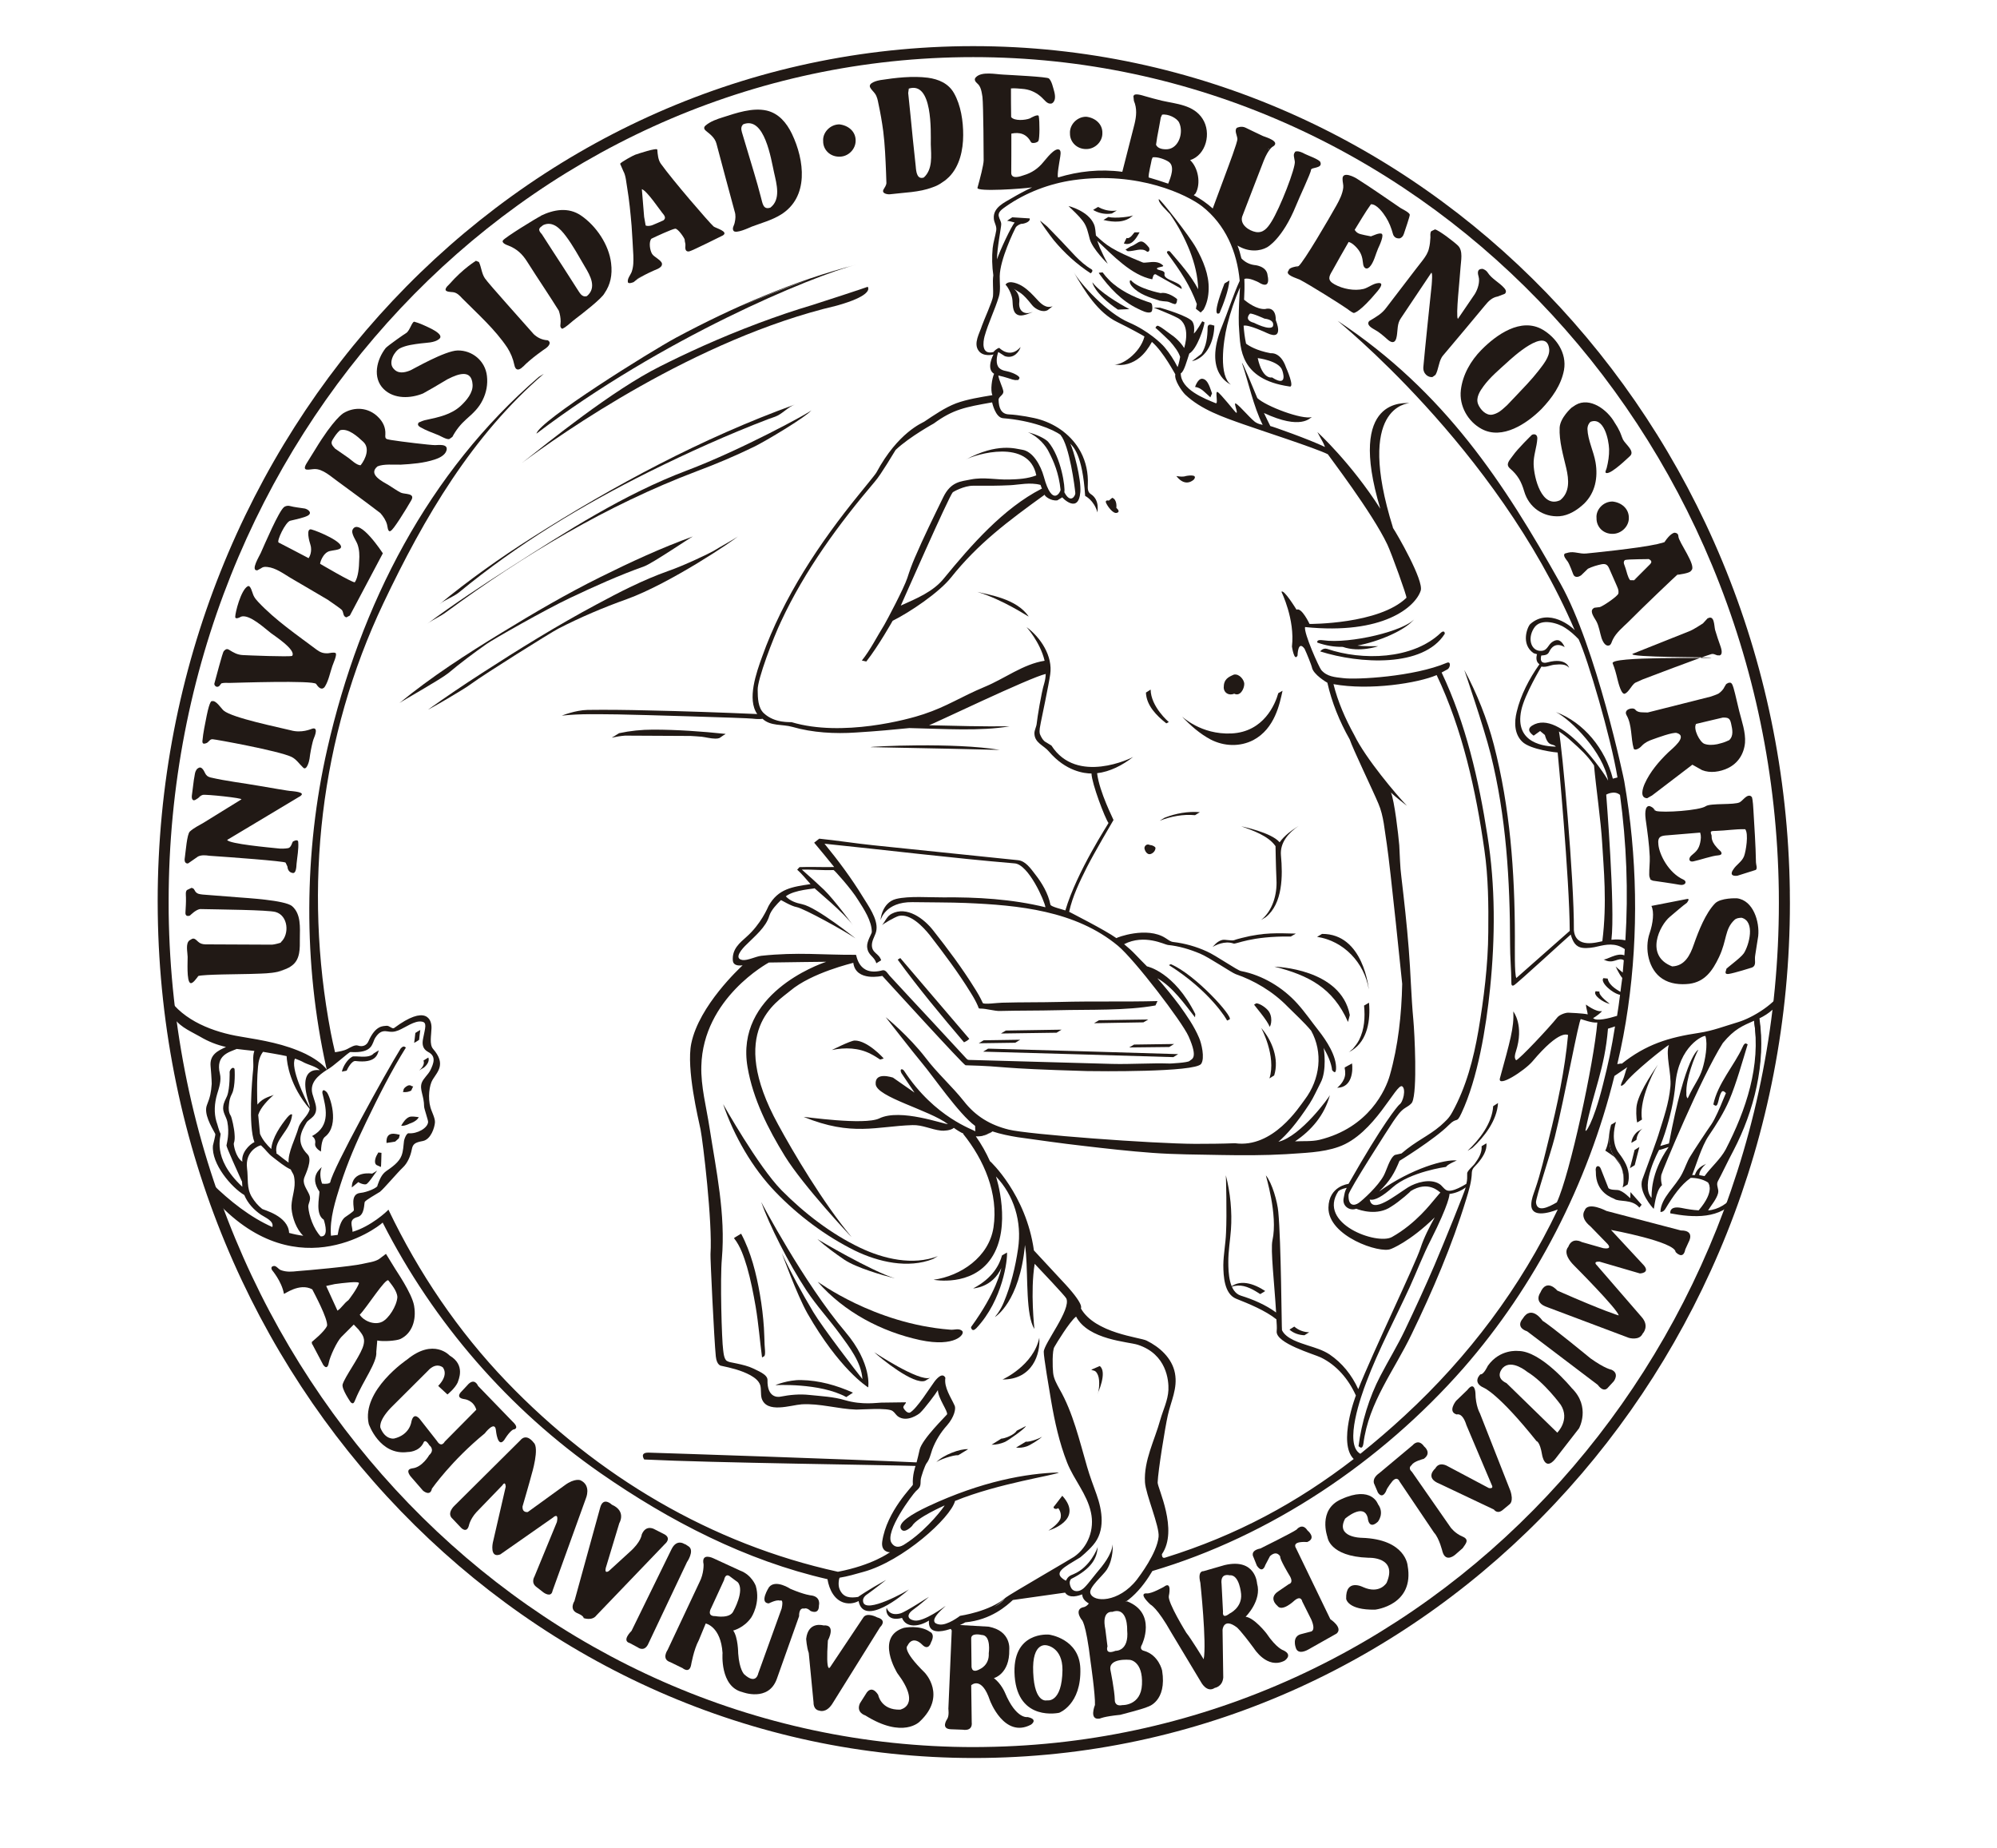 <?xml version="1.0" encoding="utf-8"?>
<!-- Generator: Adobe Illustrator 16.0.0, SVG Export Plug-In . SVG Version: 6.00 Build 0)  -->
<!DOCTYPE svg PUBLIC "-//W3C//DTD SVG 1.1//EN" "http://www.w3.org/Graphics/SVG/1.1/DTD/svg11.dtd">
<svg version="1.1" id="Layer_1" xmlns="http://www.w3.org/2000/svg" xmlns:xlink="http://www.w3.org/1999/xlink" x="0px" y="0px"
	 width="125.08px" height="115.74px" viewBox="35.001 19.999 125.08 115.74" enable-background="new 35.001 19.999 125.08 115.74"
	 xml:space="preserve">
<g>
	<path fill="#211915" d="M107.374,73.098c-0.006,0.197-0.17,0.355-0.344,0.39c-0.175,0.026-0.322-0.182-0.349-0.377
		c0.004-0.147,0.148-0.296,0.349-0.195C107.221,72.928,107.366,73.033,107.374,73.098z"/>
	<path fill="#211915" d="M98.072,98.435l-0.311,0.178c-0.154,0.561-0.56,1.415-1.806,2.068c0,0,1.207-0.047,1.762-1.277
		c-0.028,0.135-0.281,1.475-1.899,3.701c0,0,0.042,0.36,0.335,0.067C97.821,101.4,98.114,98.841,98.072,98.435z"/>
	<path fill="#211915" d="M112.231,100.535c0.133-0.139-0.242,0.115-0.081,0.043c0.118-0.049,0.252-0.066,0.382-0.074
		c0.498-0.027,0.996,0.268,1.403,0.533l0.312-0.191c-0.674-0.447-1.656-0.826-2.311-0.119L112.231,100.535z"/>
	<path fill="#211915" d="M115.766,103.26c0.246,0.225,0.596,0.344,0.938,0.354l0.298-0.188c-0.332,0-0.681-0.131-0.935-0.355
		L115.766,103.26z"/>
	<path fill="#211915" d="M125.492,59.688c0.009-0.157-0.107-0.189-0.237-0.071c-1.78,1.706-4.953,1.756-7.127,1.017
		c-0.271-0.086-0.437,0.158-0.437,0.158C120.146,61.572,124.147,61.818,125.492,59.688z"/>
	<path fill="#211915" d="M117.884,60.094c-0.478-0.07-0.369,0.146-0.369,0.146c0.533,0.188,1.061,0.276,1.584,0.267
		c1.065,0.371,2.223-0.042,2.223-0.042c-0.32,0.002-0.858,0.008-1.305-0.038c1.287-0.241,3-0.929,3.607-1.702
		C123.007,59.513,119.548,60.333,117.884,60.094z"/>
	<path fill="#211915" d="M96.21,57.062l-0.044-0.021L96.21,57.062z"/>
	<path fill="#211915" d="M99.431,58.608c-0.755-1.128-2.516-1.363-3.221-1.546C97.846,57.562,99.358,58.592,99.431,58.608z"/>
	<path fill="#211915" d="M112.31,63.439c0.354,0.19,0.625-0.286,0.625-0.618c-0.003-0.232-0.295-0.641-0.647-0.579
		c-0.352,0.154-0.644,0.285-0.641,0.825C111.661,63.365,111.945,63.586,112.31,63.439z"/>
	<path fill="#211915" d="M109.288,49.806c-0.219,0.086-0.608,0.002-0.608,0.002c0.589,0.765,1.106,0.211,1.106,0.211
		C110.056,49.65,109.288,49.806,109.288,49.806z"/>
	<path fill="#211915" d="M104.664,51.172l-0.212,0.176c0,0-0.345-0.099-0.103,0.276c0,0,0.352,0.592,0.623,0.484
		c0,0,0.237-0.057-0.05-0.305C104.924,51.802,104.99,51.284,104.664,51.172z"/>
	<path fill="#211915" d="M53.296,76.743c-0.45-0.379-2.863-0.509-3.463-0.559c-0.599-0.05-2.026-0.163-2.134-0.167
		c-0.173-0.024-0.329-0.026-0.454-0.178c-0.085-0.125-0.085-0.215-0.253-0.24l-0.255,0.123h-0.009v0.011v-0.011
		c-0.128,0.09-0.079,0.335-0.08,0.467c0.01,0.329-0.015,0.638-0.032,0.961c-0.012,0.221,0.148,0.235,0.282,0.181
		c-0.006,0.01,0.398-0.41,0.665-0.405c1.097,0.026,4.25,0.05,4.703,0.185c0.781,0.22,0.883,1.381,0.331,1.887l-0.005,0.027
		c-0.01,0.014-0.392,0.123-0.553,0.13c-1.398-0.004-2.787-0.017-4.181-0.019c-0.181-0.008-0.323-0.049-0.453-0.169
		c-0.115-0.106-0.229-0.247-0.384-0.169v-0.013l-0.019,0.024l-0.135,0.078c-0.255,0.199-0.118,0.738-0.113,1.033
		c0.009,0.211-0.081,1.549,0.174,1.639c0.142,0.062,0.391-0.305,0.495-0.442c0.341-0.104,2.549-0.108,3.252-0.128
		c0.856-0.04,1.911,0.025,2.628-0.537c0.516-0.399,0.478-1.084,0.478-1.67C53.787,78.083,53.865,77.237,53.296,76.743z
		 M47.095,77.105l0.098-0.1l0.013-0.011L47.095,77.105z M52.393,80.826c0.298-0.062,0.521-0.138,0.694-0.236
		C52.899,80.724,52.651,80.784,52.393,80.826z"/>
	<polyline fill="#211915" points="117.321,30.477 117.31,30.49 117.321,30.49 117.321,30.477 	"/>
	<line fill="#211915" x1="47.404" y1="73.636" x2="47.404" y2="73.636"/>
	<path fill="#211915" d="M53.261,69.536c-0.115,0.011-1.466-0.233-2.035-0.327c-1.015-0.178-2.04-0.292-3.041-0.525
		c-0.189-0.049-0.27-0.129-0.35-0.292c-0.057-0.128-0.208-0.407-0.374-0.313H47.45l-0.141,0.093l0.023-0.012v0.012
		c-0.141,0.162-0.128,0.384-0.189,0.664c-0.045,0.325-0.08,0.652-0.125,0.98c-0.023,0.175,0.036,0.373,0.22,0.268v0.01l0.024-0.022
		l0.129-0.081c0.104-0.073,0.175-0.175,0.304-0.213c0.161-0.054,2.572,0.2,2.421,0.281c0.143-0.082-1.781,1.095-2.375,1.468
		c-0.28,0.165-0.605,0.316-0.851,0.546c-0.179,0.166-0.259,1.269-0.304,1.562c-0.104,0.511,0.198,0.43,0.198,0.43l0.619-0.43
		c0.221-0.105,0.465-0.083,0.72-0.046c1.213,0.081,4.696,0.336,4.766,0.429l0.114,0.244c0.024,0.363,0.295,0.396,0.295,0.396
		c0.254,0.093,0.266-0.384,0.278-0.571c0.044-0.454,0.139-0.921,0.104-1.364c-0.024-0.219-0.337-0.022-0.337-0.022
		c-0.038,0.038-0.105,0.376-0.293,0.41c-0.187,0.033-0.455,0.046-0.688,0.011c-0.429-0.045-3.028-0.278-3.133-0.525
		c0.861-0.524,4.565-2.725,4.565-2.735v0.011l0.048-0.048C54.146,69.596,53.321,69.549,53.261,69.536 M47.438,69.91l0.049-0.036
		l0.209-0.115L47.438,69.91"/>
	<polyline fill="#211915" points="47.367,73.636 47.205,73.752 47.367,73.636 	"/>
	<path fill="#211915" d="M121.839,39.256c-0.289,0.394-0.616,0.569-1.048,0.83h-0.009c-0.024,0.027-0.288,0.225,0.285,0.536
		c0.292,0.155,0.557,0.382,0.805,0.604c0.51,0.478,0.592-0.052,0.614-0.18c0.068-0.389,0.017-0.781,0.257-1.119
		c0.634-0.951,1.272-1.9,1.908-2.85c0.085,0.011,0.035,0.565,0.021,0.771c-0.071,0.665-0.431,4.089-0.52,5.126
		c-0.041,0.427,0.304,0.677,0.571,0.635l0.187-0.134c0.185-0.317,0.193-0.755,0.388-1.093c0.069-0.121,0.182-0.221,0.263-0.331
		c0.822-0.967,1.627-1.938,2.439-2.913c0.233-0.282,0.444-0.508,0.818-0.574l0.437-0.169c0.085-0.081,0.111-0.193-0.041-0.361
		c-0.312-0.354-0.774-0.565-1.036-0.97c-0.121-0.187-0.328-0.222-0.309-0.229c-0.027,0.016-0.423-0.067-0.261,0.469
		c0.1,0.343-0.048,0.807-0.233,1.107c-0.36,0.52-0.712,1.042-1.063,1.56c-0.141-0.206,0.125-2.501,0.167-3.214
		c0.025-0.425,0.174-1.046-0.158-1.376c-0.219-0.219-1.194-0.966-1.441-1.017l-0.237,0.116c-0.076,0.111-0.05,0.258-0.05,0.397
		c-0.01,0.224-0.033,0.446-0.088,0.665c-0.059,0.282-0.21,0.508-0.381,0.737C123.763,36.73,122.252,38.725,121.839,39.256z"/>
	<polyline fill="#211915" points="48.158,66.357 48.137,66.357 48.112,66.367 48.158,66.357 	"/>
	<path fill="#211915" d="M54.387,67.519c0.046-0.364,0.112-0.715,0.2-1.064c0.039-0.176,0.133-0.34,0.174-0.517
		c0.086-0.347-0.083-0.36-0.248-0.292c-0.024-0.001-0.615,0.282-1.31,0.083c-0.689-0.175-3.653-0.771-4.195-1.234
		c-0.174-0.156-0.484-0.672-0.737-0.585v-0.011c-0.011,0.011-0.124-0.066-0.325,0.921c-0.1,0.526-0.22,1.046-0.267,1.582
		c-0.014,0.213,0.132,0.168,0.211,0.145c0.198-0.05,0.229-0.273,0.429-0.257c0.196,0.011,4.122,0.722,4.93,1.101
		c0.313,0.146,0.503,0.456,0.75,0.685C54.21,68.266,54.367,67.673,54.387,67.519z M48.11,66.357l0.052-0.038L48.11,66.357z"/>
	<path fill="#211915" d="M137.256,60.943c-0.317,0.235,5.04,0.2,4.929,0.241c-0.119,0.058-6.361-0.096-6.176,0.355
		c0.131,0.316,0.222,0.664,0.299,0.99c0.049,0.184,0.247,1.046,0.488,0.9c0.246-0.134,0.361-0.472,0.617-0.671
		c0.154-0.072,0.316-0.14,0.475-0.214c0,0,3.673-1.402,4.301-1.584c0.194-0.051,0.307,0.109,0.468,0.076
		c0,0.02,0.324,0.047,0.103-0.573c-0.117-0.336-0.237-0.672-0.335-1.017c-0.067-0.271-0.036-0.948-0.457-0.728v-0.012l-0.308,0.333
		c-0.055,0.043-0.656,0.417-0.785,0.461C140.187,59.777,137.256,60.943,137.256,60.943z M137.275,62.837l0.079-0.053h0.005
		L137.275,62.837z M137.378,62.766l-0.019,0.018L137.378,62.766z"/>
	<path fill="#211915" d="M63.363,38.294c0.253,0.025,0.429,0.214,0.583,0.383c0.967,0.975,2.053,1.933,2.827,3.089
		c0.21,0.329,0.364,0.694,0.444,1.087c0.115,0.567,0.536,0.115,0.536,0.106v0.011c0.513-0.538,1.404-1.142,1.454-1.175
		c0.08-0.056,0.391-0.327,0.098-0.489h-0.009c-0.334-0.017-0.628-0.155-0.869-0.384c-0.729-0.834-2.806-3.132-3.053-3.491
		c-0.21-0.311-0.218-0.684-0.374-1.021l-0.183-0.078l0.007-0.011c-0.007,0.011-0.782,0.456-1.681,1.475
		c-0.091,0.1-0.205,0.172-0.233,0.321C62.882,38.294,63.292,38.282,63.363,38.294z"/>
	<path fill="#211915" d="M126.5,44.427c-0.116,1,0.45,1.977,1.302,2.434c1.301,0.703,2.844-0.345,3.75-1.251
		c0.655-0.69,1.23-1.484,1.409-2.443c0.187-1.065-0.491-2.029-1.343-2.528c-1.358-0.782-2.899,0.324-3.836,1.276
		C127.12,42.587,126.611,43.467,126.5,44.427z M129.362,42.726c0.382-0.352,2.524-2.328,2.671-0.864
		c0.048,0.483-0.409,1.01-0.672,1.357c-0.442,0.571-0.958,1.092-1.453,1.617c-0.158,0.156-0.331,0.356-0.513,0.538
		c-0.176,0.162-0.328,0.299-0.483,0.406c-0.138,0.089-0.299,0.159-0.45,0.186c-0.392,0.064-0.743-0.323-0.878-0.649
		c-0.171-0.414,0.127-0.852,0.349-1.152C128.334,43.624,128.865,43.178,129.362,42.726z"/>
	<path fill="#211915" d="M54.694,49.372c0.521-0.021,1.043,0.479,1.438,0.757c0.903,0.662,1.807,1.323,2.695,2.003
		c0.185,0.214,0.341,0.441,0.417,0.722c0.03,0.077,0.035,0.504,0.228,0.394h0.004v-0.017c0.127,0.009,0.964-1.344,1.28-1.896
		c0.28-0.472-0.407-0.372-0.644-0.483c-0.259-0.127-0.514-0.321-0.754-0.464c-0.407-0.243-1.329-0.679-0.712-1.184
		c0.401-0.168,1.026-0.094,1.455-0.108c0.705-0.039,1.438-0.096,2.129-0.322c0.271-0.085,0.651-0.264,0.737-0.568
		c0.123-0.435-0.514-0.334-0.715-0.333c-0.276,0.003-2.119-0.216-2.756-0.321c-0.311-0.063-0.386-0.038-0.359-0.35
		c0.024-0.436-0.153-0.796-0.461-1.095c-0.605-0.601-1.479-0.655-2.177-0.229c-0.01,0.01-0.592,0.347-1.763,2.28
		c-0.183,0.291-0.363,0.586-0.54,0.869C53.884,49.56,54.36,49.385,54.694,49.372z M57.538,49.189l-0.048,0.007l0.054-0.017
		L57.538,49.189z M55.839,47.526c0.13-0.211,0.268-0.421,0.457-0.583c0.51-0.156,1.115,0.405,1.451,0.717
		c0.44,0.399,0.158,1.072-0.158,1.475c-0.25,0.001-0.585-0.333-0.753-0.455c-0.293-0.202-0.573-0.404-0.855-0.594
		C55.806,47.886,55.687,47.762,55.839,47.526z"/>
	<path fill="#211915" d="M138.441,69.831l0.01-0.008v0.008l2.55-1.946l0.608,0.34c0.514,0.206,1.127,0.108,1.615-0.123
		c0.626-0.301,1.006-0.875,1.074-1.59c0.049-0.657-0.206-1.357-0.364-1.985c-0.125-0.485-0.215-0.958-0.353-1.443
		c-0.077-0.254-0.137-0.383-0.308-0.323l-0.019-0.002l0.012-0.007l-0.028,0.016l-0.054,0.033h-0.013l-0.015,0.012l-0.051,0.037
		l0.013-0.012l-0.095,0.155c-0.079,0.18-0.22,0.324-0.382,0.438c-0.149,0.075-0.308,0.125-0.477,0.186
		c-0.211,0.061-3.264,0.817-3.956,0.998c-0.282-0.017-0.622,0.042-0.792-0.186c-0.136-0.16-0.752-0.017-0.536,0.36
		c0.35,0.61,0.259,1.425,0.444,2.08c0.044,0.147,0.323,0.044,0.512-0.169c0.195-0.205,0.429-0.312,0.677-0.398
		c0.277-0.098,1.253-0.463,1.508-0.404c0.728,0.211-0.292,0.986-0.538,1.224c-0.578,0.559-1.132,1.207-1.467,1.953
		c-0.125,0.281-0.326,0.89,0.153,0.91L138.441,69.831z M143.278,66.379l-0.081,0.033L143.278,66.379z M142.915,64.933l0.071-0.037
		L142.915,64.933c0.342-0.004,0.439,0.049,0.512,0.38c0.081,0.365,0.17,0.766-0.121,1.036c-0.134,0.062-0.292,0.132-0.453,0.176
		l-0.293,0.077c-0.294,0.058-0.581,0.062-0.81-0.025c-0.284-0.109-0.716-0.935-0.516-1.246
		C141.784,65.194,142.358,65.068,142.915,64.933z M141.218,65.302l-0.012,0.012l-0.04,0.026L141.218,65.302z M141.146,65.345h0.02
		l-0.031,0.021L141.146,65.345z"/>
	<path fill="#211915" d="M61.499,44.637c0.062-0.025,1.128-0.64,1.525-0.886c0.765-0.398,1.515-0.595,1.575,0.316
		c0.044,0.529-0.392,1.02-0.74,1.347c-0.603,0.551-1.375,0.709-2.144,0.876c-0.151,0.026-0.305,0.082-0.438,0.152v-0.02
		c-0.028,0.018-0.223,0.164,0.034,0.318c0.355,0.208,0.757,0.35,1.147,0.507c0.126,0.05,0.552,0.309,0.694,0.24l0.183-0.129
		c0.23-0.439,0.52-0.794,0.885-1.12c0.411-0.361,0.769-0.688,1.009-1.184c0.238-0.473,0.331-0.996,0.271-1.508
		c-0.106-0.959-0.929-1.617-1.834-1.6c-0.792,0.012-2.807,1.181-2.953,1.241c-0.4,0.168-0.812,0.231-1.091-0.137
		c-0.298-0.376,0.076-1.057,0.438-1.244c0.387-0.191,0.866-0.247,1.3-0.303c0.358-0.049,0.841-0.028,1.152-0.278
		c0.377-0.318-0.791-0.772-0.989-0.871c-0.208-0.096-0.532-0.205-0.532-0.196c-0.175-0.115-0.299,0.552-0.562,0.705
		c-0.099,0.052-1.081,0.742-1.266,0.925c-0.569,0.722-0.854,1.865-0.128,2.577C59.688,45.006,60.729,44.953,61.499,44.637z"/>
	<path fill="#211915" d="M133.103,49.32c0.165,0.715,0.236,1.507-0.383,2.002c-1.161,0.532-1.639-1.403-1.662-2.245
		c-0.019-0.547,0.2-1.064,0.232-1.617c0.009-0.244-0.174-0.321-0.354-0.225l0.016-0.008c0,0-0.896,0.868-1.197,1.308
		c-0.193,0.276-0.482,0.527-0.183,0.795c0.491,0.421,0.713,0.815,0.897,1.442c0.294,1.009,1.194,1.621,2.211,1.554
		c0.576-0.044,1.123-0.393,1.546-0.794c0.695-0.688,0.871-1.63,0.71-2.582c-0.12-0.697-0.484-1.385-0.508-2.095
		c0.005-0.171,0.062-0.318,0.184-0.437c0.842-0.341,1.151,1.096,1.173,1.706c0.01,0.403-0.054,0.809-0.152,1.188
		c-0.028,0.107-0.151,0.301-0.003,0.312c0.34,0.036,1.389-1.009,1.439-1.044c0.382-0.307-0.254-0.75-0.41-1.048
		c-0.102-0.214-0.151-0.438-0.276-0.644c-0.067-0.154-0.17-0.287-0.257-0.437c-0.437-0.775-1.54-1.619-2.438-1.092l-0.258,0.171
		c-0.017,0.017-0.703,0.625-0.742,1.242C132.648,47.628,132.913,48.506,133.103,49.32z"/>
	<path fill="#211915" d="M143.79,76.251c-0.018,0-1.018-0.04-1.373,0.324c-0.585,0.606-1.02,1.696-1.323,2.56
		c-0.237,0.699-0.579,1.354-1.358,1.381c-1.737-0.67-0.779-2.578-0.146-3.104c0.484-0.406,0.756-0.652,1.061-0.873
		c0,0,0.27-0.322-0.036-0.235l-2.18,0.425c0.186,0.378,0.099,1.085-0.109,1.701c-0.344,0.989-0.063,2.303,0.791,2.856
		c0.485,0.328,1.131,0.388,1.699,0.32c0.968-0.131,1.444-0.811,1.855-1.674c0.508-1.076,0.344-1.743,0.966-2.326
		c0.126-0.12,0.288-0.127,0.445-0.137c0.876,0.229,0.472,1.723,0.14,2.229c-0.225,0.326-1.19,0.988-1.099,1.001
		c0.04,0.009-0.202,0.332,0.148,0.29c0.35-0.05,1.417-0.385,1.488-0.413c0.274-0.147,0.115-0.435,0.179-0.766
		c0.028-0.232,0.167-1.023,0.187-1.193C145.218,77.732,144.823,76.379,143.79,76.251z"/>
	<path fill="#211915" d="M66.84,35.376c0.534,0.21,0.867,0.521,1.167,0.99c0.359,0.566,0.727,1.131,1.1,1.697
		c0.303,0.461,0.6,0.921,0.896,1.394c0.071,0.215,0.114,0.439,0.114,0.672c0.009,0.166-0.094,0.357,0.1,0.461l0.157-0.085
		c0.233-0.16,0.457-0.379,0.695-0.558c0.361-0.273,1.639-1.257,1.799-1.592c0.361-0.526,0.501-1.13,0.409-1.876
		c-0.137-1.164-0.938-2.332-1.876-2.978c-0.805-0.554-1.726-0.381-2.549,0.019l0.045-0.009c-0.302,0.142-2.265,1.352-2.394,1.543
		C66.399,35.216,66.746,35.345,66.84,35.376z M69.018,34.097c0.597-0.282,1.072,0.218,1.423,0.683
		c0.452,0.6,0.815,1.278,1.198,1.927c0.346,0.574,0.747,1.309,0.123,1.833c-0.328,0.1-0.453-0.218-0.63-0.474
		c-0.279-0.441-0.562-0.873-0.843-1.317c-0.449-0.695-0.902-1.382-1.348-2.082l-0.044,0.026l0.044-0.026
		C68.659,34.366,68.763,34.283,69.018,34.097z"/>
	<path fill="#211915" d="M79.229,28.203c0.264,0.209,0.549,0.429,0.645,0.786c0.375,1.421,0.758,2.836,1.142,4.256
		c0.077,0.233,0.054,0.464,0.002,0.693c-0.032,0.187-0.182,0.342-0.074,0.514c0.143,0.205,0.979-0.192,1.136-0.259
		c0.616-0.232,1.264-0.404,1.83-0.754c1.775-1.099,1.482-3.409,0.693-5.059c-0.339-0.7-0.83-1.28-1.578-1.457
		c-0.895-0.202-1.905,0.152-2.745,0.42c-0.373,0.117-0.784,0.253-1.098,0.526C79.055,27.986,79.105,28.106,79.229,28.203z
		 M81.554,27.782c1.338-0.528,1.741,2.184,1.93,3.023c0.163,0.726,0.434,1.679-0.227,2.193c-0.471,0.165-0.494-0.29-0.599-0.654
		c-0.13-0.514-0.279-1.026-0.431-1.539c-0.256-0.841-0.504-1.684-0.757-2.524C81.413,28.074,81.407,27.92,81.554,27.782z"/>
	<path fill="#211915" d="M89.812,25.872c0.124,0.18,0.166,0.394,0.206,0.606c0.125,0.576,0.228,1.163,0.306,1.759
		c0.104,0.839,0.139,1.702,0.174,2.561c0.01,0.22,0.013,0.434,0.022,0.657c-0.001,0.142-0.112,0.293-0.181,0.411
		c-0.136,0.258,0.26,0.313,0.4,0.298c0.882-0.111,1.836-0.116,2.667-0.433c0.233-0.079,0.444-0.184,0.639-0.331
		c0.145-0.087,0.271-0.197,0.399-0.321c0.664-0.673,0.883-1.687,0.885-2.618c0.004-0.865-0.143-1.87-0.577-2.63
		c-0.344-0.611-0.968-0.874-1.631-0.964c-0.958-0.123-2.028,0-2.979,0.147c-0.153,0.024-0.798,0.167-0.637,0.467
		C89.579,25.624,89.724,25.741,89.812,25.872z M91.923,25.547c1.499-0.469,1.377,2.676,1.377,3.486
		c0.025,0.722,0.129,1.567-0.437,2.082c-0.418,0.143-0.479-0.345-0.505-0.688c-0.062-0.558-0.12-1.118-0.179-1.687
		c-0.09-0.971-0.195-1.94-0.294-2.917L91.923,25.547z M91.857,25.564l0.012-0.01l-0.036,0.053L91.857,25.564z"/>
	<path fill="#211915" d="M74.284,31.758c0.132,0.789,0.208,1.582,0.276,2.38c0.044,0.615,0.074,1.228,0.109,1.838
		c0.011,0.373,0.02,0.717-0.113,1.074c-0.076,0.183-0.273,0.404-0.228,0.616c0.031,0.14,0.356,0,0.356,0l0.12-0.091
		c0.358-0.307,1.32-0.712,1.39-0.737c0.143-0.07,0.288-0.171,0.269-0.328c-0.024-0.214-0.503-0.419-0.616-0.607
		c-0.143-0.225-0.221-0.755-0.046-0.956c0.291-0.142,1.27-0.595,1.487-0.627c0.173-0.026,0.6,0.608,0.598,0.69
		c-0.005,0.128,0.065,0.244,0.044,0.395c-0.023,0.198,0.018,0.376,0.242,0.335c0.181-0.033,2.089-0.992,2.107-0.999
		c0.382-0.244-0.457-0.457-0.583-0.561c-0.299-0.27-2.559-2.888-3.308-3.934c-0.167-0.235-0.195-0.58-0.217-0.869
		c-0.005-0.158-1.241,0.262-1.39,0.313c-0.101,0.033-0.852,0.436-0.94,0.562l0.201,0.461C74.207,31.004,74.223,31.43,74.284,31.758z
		 M75.677,35.007l0.036-0.025L75.677,35.007z M76.467,33.31c0.148,0.179,0.278,0.33,0.091,0.485
		c-0.048,0.026-0.631,0.283-0.763,0.325c-0.136,0.032-0.261,0.04-0.354,0l-0.096-0.543c-0.042-0.534-0.143-1.685-0.142-1.734
		C75.534,31.959,76.309,33.121,76.467,33.31z M75.253,37.234c-0.188,0.121-0.355,0.262-0.528,0.395
		C74.832,37.533,75.016,37.38,75.253,37.234z"/>
	<path fill="#211915" d="M134.352,54.66c-0.41,0.039-0.748-0.147-1.111-0.058l-0.218,0.058c-0.178,0.116,0.122,0.429,0.171,0.506
		c0.121,0.18,0.309,0.704,0.341,0.788c0.085,0.232,0.325,0.201,0.506,0.065l0.419-0.406c0.272-0.133,0.572-0.22,0.851-0.279
		c0.269-0.049,0.378,0.035,0.479,0.262c0.139,0.327,0.287,0.649,0.428,0.974c0.085,0.206,0.189,0.375,0.148,0.595
		c-0.037,0.169-0.95,0.785-1.158,0.85l-0.334,0.04h-0.005c0,0-0.198,0.076-0.162,0.274c0.032,0.211,0.18,0.391,0.278,0.571
		c0.17,0.31,0.223,0.727,0.331,1.066c0.247,0.679,0.552,0.409,0.542,0.409c0.084-0.09,0.094-0.21,0.171-0.348
		c0.205-0.411,0.613-0.746,0.942-1.064c0.944-0.955,3.014-2.921,3.076-2.964c0.026-0.011,0.81-0.095,0.869-0.259l0.017-0.012
		l0.019-0.007h-0.019c0.358-0.283-0.807-1.793-0.807-2.134c-0.003-0.254-0.273-0.221-0.253-0.23
		c-0.035,0.017-0.252,0.039-0.623,0.595l-0.433,0.116C137.639,54.336,134.639,54.632,134.352,54.66z M134.396,55.648v-0.01h0.006
		L134.396,55.648z M140.066,55.978l0.021-0.011l0.019-0.015l0.036-0.009l-0.076,0.044L140.066,55.978L140.066,55.978z
		 M140.039,55.995l0.009,0.002l-0.031,0.014L140.039,55.995z M137.342,56.344l0.008-0.009l0.057-0.032L137.342,56.344z
		 M137.426,56.303h-0.013l-0.014,0.005l0.033-0.028L137.426,56.303z M136.775,55.07c0.199-0.062,1.485-0.05,1.491-0.062
		c-0.008,0.011,0.293,0.092,0.098,0.311l-1.016,1.016l-0.247-0.005c-0.154-0.189-0.208-0.522-0.29-0.758
		C136.765,55.394,136.622,55.216,136.775,55.07z"/>
	<path fill="#211915" d="M51.118,55.713l0.215-0.116c0.128-0.089,0.201-0.117,0.414-0.093c0.52,0.051,1.016,0.423,1.451,0.683
		c0.788,0.466,1.589,0.926,2.384,1.4h-0.008c0.185,0.136,0.766,0.518,0.849,0.621c0.113,0.163,0.051,0.397,0.275,0.451l0.217-0.115
		h0.01h-0.01l2.066-3.896c0,0-1.475-2.262-1.889-1.492c-0.133,0.241,0.225,0.704,0.3,0.927c0.121,0.336,0.132,0.696,0.105,1.049
		c-0.005,0.325-0.048,1.021-0.278,1.332c-0.214-0.006-2.076-1.107-2.162-1.154c-0.037-0.018,0.158-0.702,0.606-0.804
		c0.197-0.049,0.592-0.069,0.674-0.189c0.252-0.346-1.403-1.051-1.834-1.164c-0.362-0.09-0.119,0.789-0.068,0.928
		c0.04,0.102,0.133,0.505-0.103,0.872c-0.471-0.246-1.722-0.905-1.88-0.98c-0.142-0.079,0.433-1.3,0.731-1.366
		c0.329-0.077,0.932-0.205,1.125-0.336c0.271-0.182-0.045-0.394-0.224-0.428c-0.311-0.051-0.626-0.077-0.931-0.158
		c-0.189-0.05-0.357,0.058-0.357,0.065c-0.331,0.248-1.219,2.333-1.465,2.883C51.261,54.799,50.666,55.751,51.118,55.713z
		 M54.483,54.862l-0.074,0.073L54.483,54.862z M51.471,55.489l-0.153,0.099L51.471,55.489z"/>
	<path fill="#211915" d="M118.711,32.856c-0.484,0.863-2.033,3.519-2.376,3.808c-0.66,0.086-0.605,0.255-0.625,0.283
		c-0.266,0.273,0.545,0.484,0.695,0.561c0.692,0.361,2.605,1.571,2.889,1.773c0.158,0.097,0.32,0.257,0.497,0.317
		c0.018,0.002,0.378-0.028,1.497-1.375c0.125-0.156,0.439-0.549,0.013-0.494c-0.305,0.031-0.6,0.286-0.888,0.362
		c-0.593,0.143-1.309-0.002-1.822-0.284c-0.477-0.263-0.351-0.499-0.145-0.845c0.336-0.607,0.677-1.211,1.027-1.814
		c0.192,0.057,0.335,0.185,0.495,0.354c0.288,0.318,0.364,0.582,0.408,1.003c0.021,0.271,0.213,0.421,0.409,0.211
		c0.267-0.282,0.376-0.799,0.527-1.147c0.096-0.201,0.418-0.893,0.202-0.943c-0.174-0.041-0.489,0.122-0.646,0.174l-0.379-0.075
		c-0.295-0.075-0.466-0.067-0.64-0.331c0.332-0.53,0.647-1.086,1.02-1.603c0.357-0.023,0.775,0.549,0.935,0.811
		c0.207,0.322,0.345,0.688,0.442,1.048c0.099,0.34,0.429,0.273,0.436,0.273c0.103-0.035,0.201-0.125,0.249-0.282
		c0.095-0.284,0.364-1.068,0.37-1.191c-0.02-0.153-0.467-0.351-0.588-0.432c-0.901-0.612-1.784-1.234-2.708-1.819
		c-0.121-0.087-0.938-0.526-0.915,0.016c-0.003,0.184,0.064,0.353,0.044,0.538C119.092,32.131,118.897,32.526,118.711,32.856z
		 M116.286,36.708l-0.115,0.043l0.134-0.062L116.286,36.708z"/>
	<path fill="#211915" d="M138.331,73.634c0.017,0.364-0.039,0.77-0.032,1.131c0.004,0.178,0.028,0.142,0.078,0.318l0.155,0.066
		c0.021,0,1.381,0.199,1.653,0.253c0.386,0.082,0.504-0.205,0.257-0.319c-0.943-0.429-1.505-1.574-1.568-2.178
		c-0.071-0.548,0.184-0.573,0.586-0.6c0.682-0.06,1.357-0.108,2.029-0.168c0.067,0.205,0.05,0.392,0.004,0.622
		c-0.094,0.425-0.243,0.553-0.555,0.815c-0.205,0.18-0.152,0.432,0.13,0.364c0.395-0.081,1.179-0.355,1.54-0.374
		c0.368-0.028,0.166-0.246,0.166-0.255c-0.678-0.6-0.541-0.903-0.572-1.007c-0.114-0.288-0.017-0.258,0.279-0.271
		c0.608-0.016,1.211-0.121,1.83-0.106c0.227,0.29,0.039,1.401-0.071,1.685c-0.134,0.359-0.489,0.528-0.684,0.85
		c0,0-0.334,0.439,0.262,0.379l1.157-0.366c0.116-0.099,0.009-0.333,0.009-0.473c-0.019-1.114-0.098-2.183-0.161-3.296
		c-0.026-0.547-0.083-0.794-0.101-0.8c-0.077-0.087-0.188-0.119-0.352-0.008c-0.146,0.098-0.249,0.25-0.398,0.34
		c-0.333,0.187-1.838,0.041-2.133,0.249c-0.396,0.271-2.692,0.424-3.125,0.294c-0.132-0.098-0.118-0.193-0.36-0.29l-0.008-0.009
		c-0.375-0.075-0.292,0.653-0.269,0.832C138.186,72.092,138.296,72.847,138.331,73.634z M138.68,70.766l-0.036-0.01l-0.088-0.077
		L138.68,70.766z M138.354,70.489l0.008,0.01l-0.016-0.011L138.354,70.489z"/>
	<path fill="#211915" d="M48.738,62.955c0.109-0.127,0.075-0.108,0.131-0.164c0.163-0.045,0.354-0.032,0.51-0.027
		c0.313-0.002,5.281-0.179,5.425,0.066c0.35,0.547,0.558,0.155,0.565,0.133c0.215-0.355,0.313-0.866,0.45-1.261
		c0.034-0.117,0.327-0.733,0.196-0.81c-0.119-0.062-0.351,0.008-0.47,0.016c-0.287,0.013-0.474-0.05-0.702-0.218
		c-1.244-0.933-2.59-1.851-3.662-2.989c-0.106-0.114-0.218-0.237-0.289-0.387c-0.094-0.188-0.189-0.71-0.38-0.601
		c-0.428,0.241-0.781,1.659-0.777,1.912c-0.006,0.205,0.365-0.003,0.365-0.012c0.534-0.171,1.495,0.749,1.868,1.029
		c0.192,0.15,1.612,1.064,1.331,1.429c-0.179,0.072-2.796-0.033-3.08-0.05c-0.365-0.019-0.584-0.155-0.877-0.335
		c-0.177-0.115-0.287,0.06-0.312,0.074v0.009h-0.008c-0.084,0.065-0.508,1.753-0.593,2.029
		C48.398,62.901,48.555,63.106,48.738,62.955z M50.159,58.561l-0.057,0.037L50.159,58.561z M48.813,62.807l0.009-0.008l-0.046,0.056
		L48.813,62.807z"/>
	<path fill="#211915" d="M103.312,37.113c0.014,0.001,0.201-0.162,0.055-0.249c-0.744-0.436-1.282-1.141-1.883-1.757
		c-0.298-0.312-0.598-0.625-0.901-0.931l-0.435-0.36c-0.003,0.067,0.586,0.886,0.853,1.222
		C101.67,35.844,102.445,36.548,103.312,37.113z"/>
	<path fill="#211915" d="M99.657,39.12c0.195,0.236,0.648,0.477,0.965,0.299l0.31-0.244c-0.413,0.158-0.728-0.147-0.992-0.44
		c-0.274-0.294-0.528-0.571-0.869-0.792c-0.21-0.146-0.865-0.454-1.087-0.126v0.008c0.209,0.222,0.414,0.69,0.432,0.985
		c0.025,0.38,0.013,0.854,0.435,0.937c0.256,0.053,0.784-0.186,0.808-0.202l0.012-0.011c-0.517,0.221-0.898-0.075-0.827-0.63
		c0.044-0.53-0.311-0.787-0.343-0.824C98.905,38.37,98.976,38.261,99.657,39.12z M100.772,39.274L100.772,39.274l-0.021,0.009
		L100.772,39.274z"/>
	<path fill="#211915" d="M109.047,64.885L109.047,64.885c0.525,0.552,1.097,1.056,1.768,1.416c0.846,0.442,1.849,0.476,2.688,0.042
		c1.353-0.718,1.652-2.285,1.829-3.088l-0.266,0.15c-0.192,0.684-0.904,2.429-2.938,2.524
		C110.207,66.015,109.059,64.866,109.047,64.885z M113.489,65.635L113.489,65.635h-0.007H113.489z"/>
	<path fill="#211915" d="M106.775,63.369c0.032,0.816,0.674,1.452,1.265,1.918l0.01,0.01l0.159-0.084
		c-0.008,0-1.127-0.957-1.139-2.031L106.775,63.369z"/>
	<path fill="#211915" d="M115.15,72.745c-0.517-0.616-2.339-0.983-2.405-1.003c0.708,0.256,1.703,0.596,2.147,1.246
		c0,0.008,0.021,1.263,0.059,2.108c0.049,0.91-0.241,1.941-0.969,2.517l0.296-0.177c1.072-0.854,1.072-2.609,0.954-3.867
		c-0.072-0.8,0.465-1.409,1.107-1.85C115.931,71.978,115.447,72.315,115.15,72.745z"/>
	<path fill="#211915" d="M107.636,71.395c0.697-0.272,1.47-0.42,2.215-0.348l0.303-0.189c-0.745-0.062-1.524,0.077-2.212,0.349
		L107.636,71.395z"/>
	<path fill="#211915" d="M119.684,86.592l-0.438,0.241c-0.062,0.05,0.019,0.082,0.011,0.409c-0.022,0.512-0.494,0.865-0.504,0.875
		C119.719,88.105,119.742,86.986,119.684,86.592"/>
	<path fill="#211915" d="M120.747,82.789l-0.309,0.18c0.07,0.742,0.027,1.48-0.311,2.153c-0.103,0.201-0.248,0.386-0.386,0.551
		l-0.174,0.148c-0.01,0.016-0.051,0.044-0.077,0.06c-0.015,0.012-0.021,0.015-0.021,0.015c0.004,0,0.178-0.103,0.213-0.122
		C120.665,85.154,120.846,83.853,120.747,82.789"/>
	<path fill="#211915" d="M117.806,78.481l-0.311,0.185c1.665,0.25,2.967,1.62,3.239,3.294
		C120.728,81.922,120.408,78.466,117.806,78.481z"/>
	<path fill="#211915" d="M119.432,83.996l0.113-0.435c-0.561-2.92-4.639-3.019-4.725-3.031
		C116.945,81.07,118.489,81.847,119.432,83.996z"/>
	<path fill="#211915" d="M116.163,78.462c-1.124-0.023-1.982-0.087-3.371,0.269c-0.152,0.045-0.321,0.076-0.478,0.139
		c-0.159,0.065-0.58-0.058-0.769-0.008c-0.354,0.096-0.528,0.396-0.607,0.441c0.174-0.1,0.766-0.417,1.326-0.218
		c0.157,0.059,1.059-0.472,3.588-0.44L116.163,78.462z"/>
	<path fill="#211915" d="M95.714,85.055c-1.436-1.685-2.892-3.378-4.324-5.062l-0.1,0.062l-0.062,0.039
		c1.295,1.779,2.729,3.502,4.155,5.177l0.035-0.023h0.013l-0.013,0.014l0.019-0.021l0.113-0.059l0.018-0.022v0.013l0.113-0.092
		L95.714,85.055l-0.032,0.024v-0.009L95.714,85.055z"/>
	<path fill="#211915" d="M101.382,82.742c-1.247,0.031-2.354,0.012-3.612,0.047c-0.305,0.004-1.167,0.131-1.216,0.014
		c-0.141-0.315-0.32-0.625-0.507-0.918c-0.783-1.262-1.679-2.461-2.598-3.623c-0.576-0.74-1.655-1.543-2.598-1.042
		c-0.291,0.147-0.396,0.452-0.601,0.719c0.066-0.091,0.786-0.508,1.045-0.583c0.723-0.166,1.514,0.671,1.942,1.202
		c0.899,1.164,1.788,2.347,2.551,3.587c0.174,0.276,0.333,0.551,0.46,0.844c0.057,0.144,0.032,0.17,0.171,0.17
		c0.307-0.012,0.9,0.164,1.214,0.148c1.26-0.031,2.355-0.016,3.607-0.047c2.021-0.051,4.292,0.036,6.133-0.299l0.126-0.273
		C105.45,82.742,103.433,82.686,101.382,82.742z"/>
	<path fill="#211915" d="M106.923,83.842c-1.029,0.013-2.056,0.031-3.084,0.044l-0.313,0.188c1.032-0.025,2.064-0.031,3.09-0.054
		L106.923,83.842z"/>
	<path fill="#211915" d="M101.491,84.478c-1.166,0.02-2.325,0.036-3.491,0.055l-0.308,0.186c1.168-0.019,2.326-0.031,3.486-0.05
		L101.491,84.478z"/>
	<path fill="#211915" d="M96.305,85.33c0.769-0.016,1.521-0.021,2.283-0.033l0.312-0.189c-0.771,0.012-1.531,0.022-2.29,0.035
		L96.305,85.33z"/>
	<path fill="#211915" d="M96.888,85.666l-0.308,0.189c3.957,0.106,7.934,0.225,11.91,0.343l0.304-0.188
		C104.826,85.89,100.852,85.772,96.888,85.666z"/>
	<path fill="#211915" d="M105.729,85.591c0.837-0.008,1.665-0.019,2.506-0.028l0.304-0.188c-0.829,0.009-1.669,0.021-2.506,0.036
		L105.729,85.591z"/>
	<path fill="#211915" d="M93.442,98.837l0.302-0.177c-1.558,0.605-3.398,0.177-4.876-0.528c-1.812-0.866-3.49-2.159-4.914-3.595
		c-1.468-1.494-3.661-5.396-3.661-5.396c0.681,2.003,1.845,4.016,3.274,5.495c1.435,1.49,3.144,2.768,4.976,3.676
		C90.019,99.031,91.884,99.455,93.442,98.837z"/>
	<path fill="#211915" d="M103.882,105.542l-0.528,0.229c0.124,0.087,0.27-0.016,0.418,0.346c0.146,0.352,0.057,1.087-0.04,1.167
		C103.76,107.273,104.376,105.91,103.882,105.542z"/>
	<path fill="#211915" d="M100.669,115.846c0,0,2.262-0.647,0.867-2.181l-0.484,0.629c-0.178,0.152,0.087,0.262,0.221,0.149
		c0.018-0.017,0.284,0.354,0.126,0.704C101.226,115.495,100.669,115.846,100.669,115.846z"/>
	<path fill="#211915" d="M95.274,103.354c-0.209-0.211-0.503-0.052-0.777-0.091c-4.767-0.375-8.258-3.011-8.282-2.998
		c1.661,1.902,3.999,3.129,6.421,3.652C94.84,104.383,95.45,103.539,95.274,103.354z"/>
	<path fill="#211915" d="M87.893,98.888c0.755,0.504,2.412,0.977,3.163,1.166c-1.501-0.47-4.832-2.437-4.852-2.456
		C86.732,98.07,87.307,98.49,87.893,98.888z"/>
	<path fill="#211915" d="M100.096,103.771c-0.359,1.729-2.277,2.605-2.303,2.613C99.683,106.392,100.172,104.771,100.096,103.771z"
		/>
	<path fill="#211915" d="M89.377,106.879c0.01,0.01,0.255-1.49-1.425-3.469c-2.627-3.1-5.285-8.165-5.274-8.143
		c0.497,1.426,1.703,3.823,2.84,5.549c0.637,0.963,1.409,1.793,2.089,2.723c0.578,0.795,1.345,1.764,1.411,2.82
		c-0.33-0.405-2.498-3.229-3.078-4.199c-0.712-1.195-1.376-2.41-1.972-3.682c0.014,0.012,0.943,2.598,1.611,3.777
		C87.567,105.717,89.266,106.808,89.377,106.879z"/>
	<path fill="#211915" d="M82.332,101.829c0.179,1.065,0.26,2.124,0.399,3.175l0.109-0.062l0.035-0.026
		c0.091-0.095,0.016-0.583,0.016-0.704c-0.014-0.352-0.021-0.709-0.043-1.065c-0.045-0.69-0.13-1.393-0.25-2.088
		c-0.223-1.297-0.557-2.638-1.177-3.804l-0.036,0.018c-0.135,0.091-0.289,0.166-0.414,0.258l0.049-0.037l-0.049,0.037
		c0.417,0.52,0.626,1.182,0.821,1.818C82.026,100.162,82.187,100.997,82.332,101.829z"/>
	<path fill="#211915" d="M88.426,107.208c-1.027-0.46-2.119-0.767-3.244-0.788c-0.827-0.02-1.634,0.324-1.618,0.316
		c-0.016,0.008,2.776-0.163,4.443,0.75L88.426,107.208z"/>
	<path fill="#211915" d="M92.948,106.465l0.311-0.189c-0.686,0.271-3.503-1.599-3.503-1.599
		C90.146,105.041,92.23,106.746,92.948,106.465z"/>
	<path fill="#211915" d="M89.555,86.005c0.146,0.063,0.576,0.345,0.576,0.345l0.217-0.067c0.009-0.007-1.01-1.136-1.822-1.124
		c-0.279,0.017-1.404,0.586-1.424,0.595C87.921,85.579,88.792,85.603,89.555,86.005z"/>
	<path fill="#211915" d="M112.021,83.83c0.214-0.174-2.131-2.789-3.686-3.453l-0.121,0.057c2.613,1.646,3.661,3.462,3.643,3.474
		L112.021,83.83z"/>
	<path fill="#211915" d="M114.808,87.342c0.32-1.004-0.116-2.172-0.814-2.974c-0.01-0.015,0.961,1.745,0.518,3.163L114.808,87.342z"
		/>
	<path fill="#211915" d="M114.499,83.375c-0.132-0.223-0.538-0.522-0.805-0.551l-0.146,0.088c0.018,0.043,0.86,1.02,0.961,1.361
		C114.538,84.392,114.767,83.842,114.499,83.375z"/>
	<path fill="#211915" d="M82.535,40.227c-2.609,0.979-4.636,1.934-6.208,2.725c-2.981,1.492-6.941,4.708-8.632,6.036
		c2.354-1.759,10.867-7.77,19.687-9.843l0.162-0.046c1.749-0.504,1.948-0.933,1.806-1.141c-0.021,0.021-3.107,1.032-3.469,1.141
		C84.749,39.433,83.63,39.819,82.535,40.227"/>
	<polyline fill="#211915" points="86.802,39.748 86.72,39.809 86.802,39.748 	"/>
	<path fill="#211915" d="M68.599,47.156l0.009-0.011v0.011H68.599c7.866-5.969,17.199-9.851,20.069-10.595
		c-3.911,1.012-7.729,2.658-11.304,4.572C75.708,42.025,68.779,46.35,68.599,47.156z M85.603,37.524
		c-0.798,0.287-1.583,0.585-2.361,0.891c-0.862,0.345-1.695,0.698-2.527,1.078C82.31,38.758,83.94,38.088,85.603,37.524z"/>
	<polygon fill="#211915" points="73.18,43.573 73.308,43.502 73.361,43.465 	"/>
	<polyline fill="#211915" points="85.285,46.017 85.202,46.063 85.285,46.017 	"/>
	<path fill="#211915" d="M97.62,66.959c-2.844-0.481-8.057-0.219-8.101-0.173C92.075,66.832,97.532,66.948,97.62,66.959z"/>
	<path fill="#211915" d="M98.24,65.485l0.089-0.005L98.24,65.485z"/>
	<path fill="#211915" d="M73.321,66.193L73.321,66.193 M75.897,65.69c-0.712,0-1.425,0.072-2.12,0.222L73.474,66.1l-0.015,0.012
		l-0.066,0.033l-0.071,0.047l0,0c0.278-0.059,0.549-0.107,0.831-0.127l4.108,0.021c0.223,0.015,0.456,0.026,0.688,0.048
		c0.236,0.028,0.577,0.119,0.861,0.119c0.096,0,0.182-0.011,0.258-0.039l0.234-0.162l0.081-0.047l0.069-0.047l-0.048,0.024
		l0.048-0.024C78.938,65.797,77.409,65.69,75.897,65.69"/>
	<path fill="#211915" d="M128.829,89.071l-0.304,0.196c-0.067,1.08-0.862,2.098-1.607,2.798l0.305-0.184
		C127.971,91.191,128.763,90.166,128.829,89.071"/>
	<polygon fill="#211915" points="91.572,116.752 91.749,116.651 91.764,116.632 	"/>
	<path fill="#211915" d="M134.945,82.072c-0.199,0.232,0.454,0.705,0.885,0.793c0.013,0-0.73-0.525-0.647-0.771L134.945,82.072"/>
	<polyline fill="#211915" points="123.297,45.246 123.272,45.246 123.297,45.246 	"/>
	<path fill="#211915" d="M107.939,37.151c0.051-0.233-0.38-0.209-0.462-0.304c-0.104-0.14,0.501-0.115,0.359-0.233
		c-0.256-0.254-0.623-0.221-0.918-0.186c-0.162,0.013-0.293,0.036-0.36,0c-1.956-0.802-2.226-1.05-2.914-1.677
		c-0.036-0.246-0.024-0.466-0.119-0.698c-0.348-0.85-1.602-1.153-1.602-1.153c0.31,0.303,0.623,0.58,0.895,0.932
		c0.271,0.35,0.329,0.733,0.443,1.15c0.173,0.619,1.14,1.563,1.119,1.527c-0.185-0.327-0.336-0.65-0.489-0.989
		c-0.06-0.143-0.106-0.291-0.164-0.443c1.013,0.955,2.146,2.154,3.436,2.412c0.01,0.01,0.027-0.069,0.052-0.152
		c0.03-0.114,0.099-0.234,0.25-0.114l1.551,0.873C109.059,37.629,107.837,37.573,107.939,37.151"/>
	<path fill="#211915" d="M110.203,39.57l0.181-0.181c0.217-0.384,0.311-0.83,0.32-1.273c0.031-0.908-0.348-1.806-0.785-2.589
		c-0.413-0.752-2.243-3.063-2.333-3.056l-0.008,0.005c-0.04,0.234,0.577,0.776,0.704,0.928c0.51,0.723,0.926,1.506,1.25,2.328
		c0.288,0.742,0.498,1.562,0.516,2.38c-0.461-0.875-1.146-1.632-1.759-2.353c-0.049-0.07-0.289-0.054-0.159,0.121
		c0.821,1.11,1.406,1.987,1.833,3.159v0.007l-0.058,0.289L110.203,39.57z M109.956,39.295v0.008l-0.019,0.009L109.956,39.295z"/>
	<path fill="#211915" d="M107.102,39.535c0.123-0.068,0.071-0.537,0.014-0.527l-0.018-0.036c-0.851-0.278-1.677-0.625-2.376-1.206
		c-0.177-0.142-0.327-0.312-0.475-0.474l-0.185-0.236l-0.221,0.021l-0.014,0.019v0.01c0.652,0.911,1.439,1.75,2.449,2.228
		C106.456,39.419,106.897,39.663,107.102,39.535z M107.06,38.97h-0.021h-0.006H107.06z"/>
	<path fill="#211915" d="M105.021,39.387l0.718-0.031c-0.69-0.356-1.906-1.108-2.312-1.675
		C103.405,37.666,103.531,38.381,105.021,39.387z"/>
	<path fill="#211915" d="M107.6,38.814l0.009,0.01c0.148,0.03,0.311,0.047,0.479,0.058c0.179,0.021,0.327,0.135,0.491,0.16
		c0.145,0.022,0.151-0.301,0.151-0.312c-0.049-0.049-0.581-0.47-1.032-0.376c0,0-1.377-0.262-1.852-0.793l-0.067-0.002
		c-0.059,0.14,0.062,0.31,0.146,0.395C106.341,38.424,107.03,38.635,107.6,38.814z"/>
	<path fill="#211915" d="M103.775,32.957l-0.308,0.187c0.271,0.163,0.583,0.248,0.896,0.248c0.096,0,0.188-0.009,0.282-0.026
		l0.305-0.186c-0.091,0.015-0.18,0.022-0.271,0.022C104.367,33.201,104.052,33.112,103.775,32.957"/>
	<path fill="#211915" d="M104.421,33.586l-0.307,0.187c0.627,0.154,1.361,0.197,1.86-0.293
		C105.891,33.561,104.859,33.698,104.421,33.586z"/>
	<path fill="#211915" d="M106.059,34.55c-0.029,0.005-0.264,0.44-0.497,0.35l-0.169,0.347c0.431,0.132,0.688-0.15,0.984-0.701
		L106.059,34.55z"/>
	<path fill="#211915" d="M105.495,35.632l0.137,0.097c0.436,0.016,0.871-0.251,1.207,0.025c0.021,0.029,0.216,0.021,0.137-0.241
		c-0.562-0.71-0.604-0.278-1.181-0.069L105.495,35.632z"/>
	<path fill="#211915" d="M109.854,44.231c0.362,0.027,0.657,0.384,0.956,0.65l0.105-0.247c-0.111-0.282-0.242-0.878-0.601-0.915
		C110.024,43.685,109.854,44.231,109.854,44.231z"/>
	<path fill="#211915" d="M110.638,40.535c-0.008,0.563-0.076,1.136-0.387,1.623l-0.596,0.461c0.982-0.216,1.4-1.349,1.404-2.244
		C111.056,40.442,110.642,40.146,110.638,40.535z"/>
	<path fill="#211915" d="M111.389,39.598c0.248-0.581,0.562-1.407,0.617-2.038l-0.31,0.19
		C110.788,40.091,111.389,39.598,111.389,39.598z"/>
	<path fill="#211915" d="M95.024,111.125l0.616-0.376c-0.484-0.04-1.56,0.349-2.017,0.835
		C93.774,111.422,94.718,111.099,95.024,111.125z"/>
	<path fill="#211915" d="M97.108,110.469c0.29,0.007,0.586-0.064,0.848-0.18c0.217-0.107,1.202-0.788,1.305-0.99l-0.58,0.293
		c-0.146,0.277-0.806,0.504-0.963,0.495L97.108,110.469z"/>
	<path fill="#211915" d="M98.641,110.648c0.214,0.027,0.45,0,0.658-0.072c0.176-0.049,0.852-0.457,0.979-0.623
		c-0.06,0.08-0.759,0.362-1.029,0.327L98.641,110.648z"/>
	<path fill="#211915" d="M62.979,58.307c4.85-3.566,10.054-6.675,15.65-8.794c1.22-0.454,2.432-0.967,3.614-1.543
		c0.723-0.355,3.18-1.819,3.584-2.277c-0.141,0.154-4.38,2.473-7.806,3.769c-3.925,1.48-7.54,3.809-11.082,6.08
		c-1.752,1.121-3.502,2.276-5.181,3.521C62.144,58.78,62.596,58.6,62.979,58.307z"/>
	<path fill="#211915" d="M84.777,45.335c-5.773,2.088-11.303,5.046-16.495,8.353c-1.991,1.266-3.924,2.641-5.758,4.15
		c0.365-0.298,0.86-0.449,1.227-0.744c3.662-3.016,7.697-5.452,11.904-7.547c2.452-1.214,4.941-2.337,7.483-3.309
		c0.147-0.045,0.286-0.105,0.419-0.148C83.99,45.932,84.341,45.495,84.777,45.335z"/>
	<path fill="#211915" d="M81.228,53.581c-0.077,0.091-1.183,0.696-1.537,0.919c-0.255,0.15-1.82,0.905-2.853,1.261
		c-1.576,0.562-3.018,1.305-4.496,2.101c-2.449,1.309-4.833,2.784-7.162,4.292c-1.137,0.735-2.255,1.486-3.36,2.278
		c-0.1,0.064,0.737-0.398,1.244-0.704c0.501-0.312,1.039-0.598,1.511-0.947c0.715-0.533,4.897-3.158,5.403-3.419
		c1.39-0.715,2.81-1.317,4.276-1.841C76.983,56.538,81.041,53.788,81.228,53.581z"/>
	<path fill="#211915" d="M78.4,53.592c-1.983,0.715-3.911,1.609-5.806,2.549c-2.114,1.049-4.16,2.244-6.176,3.48
		c-2.22,1.354-4.384,2.751-6.403,4.405c0.119-0.098,2.608-1.5,3.057-1.868c0.771-0.646,1.577-1.25,2.405-1.833
		c0.392-0.28,3.689-2.156,5.221-2.879c1.522-0.72,3.064-1.416,4.657-1.984C75.878,55.268,78.263,53.643,78.4,53.592z"/>
	<path fill="#211915" d="M60.944,101.812l-0.008-0.056c-0.144-0.792-1.148-2.227-1.181-2.298l-0.579-0.941l-0.44,0.331
		c-0.293,0.181-0.697,0.214-1.015,0.293c-0.757,0.173-3.487,0.413-4.08,0.456c-0.357,0.039-0.685,0.07-1.043-0.059
		c-0.186-0.068-0.297-0.32-0.492-0.252c-0.138,0.043-0.116,0.152-0.068,0.244c-0.014-0.008,0.604,0.691,0.747,1.488
		c0.018,0.048,0.967-0.717,1.775-0.277c0.146,0.293,0.975,1.824,0.929,2.275c-0.168,0.396-0.961,1.007-0.961,1.021l0.021,0.156
		l0.012-0.021l0.655,1.24c0.021,0.063,0.284,0.457,0.378-0.076c0.074-0.395,0.503-1.316,0.778-1.605
		c0.267-0.262,0.534-0.527,0.787-0.787l0.3,0.312c0.236,0.321,0.489,0.539,0.246,1.163c-0.269,0.676-1.08,1.769-1.24,2.259
		c-0.098,0.276,0.503,1.134,0.503,1.134c0.178,0.161,0.218-0.004,0.312-0.219c0.451-1.103,1.358-2.291,1.29-2.938l0.061-0.713
		c0.374,0.081,1.192,0.019,1.44-0.09C60.825,103.5,61.081,102.642,60.944,101.812z M55.431,100.528l0.536-0.118
		c0.512-0.068,1.528-0.199,1.519-0.057c-0.116,0.352-0.614,1.012-0.671,1.072c-0.255,0.17-0.415,0.481-0.677,0.648L55.431,100.528z
		 M58.938,102.769c-0.47,0.232-1.144-0.035-1.406-0.439c0.412-0.408,1.65-2.366,1.801-2.142c0.151,0.208,0.539,0.635,0.557,1.04
		C59.851,101.781,59.349,102.568,58.938,102.769z"/>
	<path fill="#211915" d="M62.446,106.787l0.581,0.535c0,0,0.455-0.363,0.634-0.736c0.059-0.186,0.512-1.104-0.495-1.699
		c0,0-0.998-1.116-2.661,0.244c0,0-2.875,1.932-2.409,4.035c0,0,0.677,1.998,2.447,1.76c0,0,0.684,0.011,0.976-0.566
		c0,0,0.086-0.332,0.38,0.148c0,0,0.364,0.271-0.015,0.612c0,0-0.435,0.77-1.059,0.829c0,0.014-0.474,0.008-0.116,0.492l0.787,0.906
		c0,0,0.451,0.395,0.559-0.127c0,0,1.224-1.754,3.308-3.459c0,0,0.644-0.853,0.701-0.188c0,0,0.104,1.15,0.521,0.598
		c0,0,0.282-0.483,0.548-0.649c0,0,0.478-0.03-0.035-0.509l-2.154-2.225c0,0-0.224-0.584-0.688-0.025l-0.347,0.371
		c0,0-0.439,0.396,0.178,0.481c0,0,0.566,0.052,0.748,0.662l-1.98,2.001c0,0-0.204,0.409-0.484-0.042l-1.046-1.333
		c0,0-0.404-0.574-0.559,0.134c0,0-0.092,0.813-1.085,1.046c0,0-0.537,0.098-0.847-0.658c0,0-0.18-0.395,0.639-1.262l2.347-2.339
		c0,0,0.43-0.527,0.909-0.206C62.73,105.628,63.153,106.05,62.446,106.787z"/>
	<path fill="#211915" d="M63.462,114.293c0,0-0.521,0.471-0.107,0.822l0.52,0.55c0,0,0.353,0.386,0.495-0.134
		c0,0.012,0.054-0.367,0.458-0.824l1.643-1.702c0,0,0.179-0.304,0.205,0.091l-0.809,3.514c0,0-0.209,0.985,0.468,0.729l3.297-2.304
		c0,0,0.384-0.372,0.248,0.278l-1.409,3.423c0,0-0.233,0.371,0.122,0.636l0.457,0.355c0,0,0.476,0.35,0.559-0.111l2.086-5.779
		c0,0,0.367-0.816-0.343-1.144c0,0-0.357-0.144-0.976,0.313l-2.314,1.676c0,0-0.361,0.075-0.332-0.35c0,0,0.482-1.652,0.572-2.017
		c0,0,0.509-1.66,0.118-1.984c0,0-0.435-0.625-0.839-0.129L63.462,114.293z"/>
	<path fill="#211915" d="M73.327,114.226c0,0-0.543-0.541-0.736,0.188l-1.611,5.846c0,0-0.352,0.525,0.178,0.758
		c0,0,0.394,0.148,0.399,0.308c0,0,0.533,0.193,0.8-0.169l4.296-4.476c0,0,0.465-0.375-0.103-0.636l-0.534-0.271
		c0,0-0.541-0.352-0.819,0.314c0,0-0.032,0.463-0.762,1.103l-1.295,1.183c0,0-0.285,0.212-0.199-0.182l0.849-2.811
		C73.789,115.381,74.252,114.636,73.327,114.226z"/>
	<path fill="#211915" d="M77.927,116.724c0,0-0.513-0.424-0.864,0.285l-2.508,5.119c0,0-0.646,0.615-0.105,0.765l0.502,0.269
		c0,0,0.367,0.295,0.624-0.163l2.452-5.177c0,0,0.491-0.712,0.11-0.981C77.742,116.572,77.927,116.724,77.927,116.724z"/>
	<path fill="#211915" d="M86.855,122.726c0,0,0.548-1.009-0.274-0.94c0,0-0.957-0.296-1.086,0.837c0,0,0.029,0.52,0.161,0.887
		l0.301,3.105c0,0-0.027,0.449,0.365,0.506c0,0,0.409,0.176,0.797-0.408l3.009-4.824c0,0,0.477-0.425-0.185-0.607
		c0,0-0.657-0.359-0.879,0.021l-2.066,3.093C86.996,124.395,86.707,124.921,86.855,122.726z"/>
	<path fill="#211915" d="M93.312,122.853c0,0-0.147,0.553-0.557,0.131c0,0-0.571-0.63-0.918,0.078c0,0-0.381,0.242,1.086,1.682
		c0,0,1.406,1.449-0.313,3.058c0,0-1.031,1.108-3.413-0.382c0,0-0.596-0.171-0.336-0.756l0.373-0.588c0,0,0.316-0.642,0.77,0.055
		c0,0,0.165,0.969,1.384,0.928c0.001-0.012,1.359-0.238-0.185-2.286c0,0-1.417-2.271,0.413-2.837c0,0,1.003-0.202,1.63,0.251
		C93.246,122.183,93.601,122.302,93.312,122.853z"/>
	<path fill="#211915" d="M85.81,119.906c0,0-0.385-0.023-1.3-0.41c0,0-0.934-0.623-1.344-0.104c0,0-0.637,0.986-0.013,1.014
		c0,0,0.493-0.261,0.712-0.17c0,0,0.234-0.158,0.096,0.483l-1.47,4.076c0,0-0.127,0.737-0.879,0.05c0,0-0.302-0.279-0.375-1.313
		c0,0-0.004-0.998-0.312-1.427c-0.009,0,0.678-0.153,1.14-0.831c0,0,0.587-0.899,0.273-1.966c0,0-0.245-0.688-0.985-0.959
		l-1.673-0.77c0,0-0.775-0.381-0.611,0.379c0,0,0.029,0.572-0.258,1.123l-1.995,4.238c0,0-0.408,0.581,0.165,0.764l0.771,0.375
		c0,0,0.421,0.363,0.533-0.182c0,0,0.165-0.975,0.484-1.562l0.434-1.05c0,0,0.946,0.18,1.054,1.849c0,0-0.176,2.11,1.248,2.448
		c0,0,1.614,0.627,2.146-0.811l1.402-3.946c0,0-0.036-0.553,0.323-0.472c0,0,0.148-0.086,0.391,0.146c0,0,0.535,0.273,0.527-0.343
		C86.296,120.536,86.438,119.988,85.81,119.906z M79.812,121.203c-0.583,0.016-0.268-0.506-0.268-0.506l0.809-1.756
		c0.1-0.491,0.383-0.213,0.383-0.213l0.476,0.354c0.449,0.525-0.271,1.801-0.271,1.801
		C80.731,121.385,79.812,121.203,79.812,121.203z"/>
	<path fill="#211915" d="M99.367,127.523c0,0-0.716,0.162-1.425-1.535c0,0-0.237-0.57-0.691-0.902c0,0,0.998-0.258,0.964-1.779
		c0,0,0.147-1.18-1.3-1.444l-1.84-0.106l-0.557,0.193l0.094,0.152l-0.211,4.908c0,0,0.062,0.433-0.075,0.639
		c0,0-0.437,0.621,0.246,0.639l0.738,0.027c0,0,0.624,0.135,0.553-0.473l-0.031-2.311c0,0,0.649-0.625,1.175,0.957
		c0,0,0.892,2.389,2.561,1.514C99.567,128.006,100.072,127.675,99.367,127.523z M96.931,123.532
		c0.043,0.737-0.542,0.981-0.542,0.981c-0.598,0.35-0.538-0.229-0.538-0.229l-0.02-1.651c-0.035-0.425,0.646-0.252,0.646-0.252
		C97.101,122.382,96.931,123.532,96.931,123.532z"/>
	<path fill="#211915" d="M100.709,122.361c0,0-2.365-0.24-2.155,2.613c0.217,2.861,2.787,2.281,2.787,2.281s1.394-0.508,1.326-2.767
		C102.607,122.607,100.709,122.361,100.709,122.361z M100.586,126.476c0,0-0.791,0.25-0.872-1.754
		c-0.087-1.962,0.854-1.689,0.854-1.689s0.986,0.127,0.98,1.535C101.522,126.677,100.586,126.476,100.586,126.476z"/>
	<path fill="#211915" d="M107.788,124.603c0,0-0.213-0.968-1.138-1.229c0,0-0.323-0.053-0.122-0.393c0,0,0.95-1.965-0.931-2.705
		c0,0-2.033,0.428-2.369,0.093c0,0-0.143,0.249-0.403,0.283c0,0-0.541,0.1-0.085,0.767c0,0,0.267,0.079,0.573,2.671
		c0,0,0.296,2.038,0.27,2.675c0,0-0.401,0.978,0.309,0.852c0,0,0.24-0.131,1.276-0.234c0,0,1.514-0.388,1.727-0.506
		C106.895,126.879,108.106,126.552,107.788,124.603z M104.367,123.097l-0.133-1.061c-0.254-1.218,0.435-1.099,0.435-1.099
		c0.997-0.354,0.931,1.143,0.931,1.143c0.13,1.337-0.729,1.296-0.729,1.296C104.167,123.654,104.367,123.097,104.367,123.097z
		 M106.527,125.48c-0.059,1.344-1.229,1.295-1.229,1.295c-0.506,0.104-0.473-0.324-0.473-0.324c-0.01-0.582-0.271-1.862-0.271-1.862
		c-0.152-0.79,1.219-0.647,1.219-0.647S106.595,124.015,106.527,125.48z"/>
	<path fill="#211915" d="M115.39,123.347c0,0-0.422-0.107-1.082-1.084c0,0-0.751-0.959-1.289-1.021c0,0,1.029-1.012,0.717-2.081
		c0,0-0.08-1.609-2.029-1.155l-1.328,0.383c0,0-0.387-0.055-0.195,0.727c0,0,0.405,3.807,0.208,4.789c0,0-0.815-1.33-1.086-1.656
		c0,0-1.186-1.913-1.096-2.309c0,0,0.222-0.981-0.311-0.572c0,0-0.767,0.436-1.061,0.412c0,0-0.612-0.088,0.219,0.698
		c0,0,0.418,0.181,1.3,1.746l1.873,3.118c0,0,0.362,0.691,0.86,0.354c0,0,0.481-0.069,0.528-0.65l-0.044-2.979
		c0,0,0.05-0.796,0.894-0.161c0,0,0.202,0.138,1.076,1.32c0,0,0.82,1.326,1.91,0.77C115.454,123.992,116.01,123.647,115.39,123.347z
		 M112.011,121.045c-0.49,0.375-0.408-0.111-0.408-0.111l-0.09-1.737c-0.091-0.729,0.493-0.552,0.493-0.552
		c0.634-0.072,0.731,1.174,0.731,1.174C112.81,120.677,112.011,121.045,112.011,121.045z"/>
	<path fill="#211915" d="M115.189,117.474c0,0-0.208-0.428-0.644-0.027l-0.295,0.561c0,0-0.159,0.577-0.526,0.035l-0.218-0.544
		c0,0-0.245-0.397,0.439-0.532c0,0,2.029-1.004,2.267-1.184c0,0,0.351-0.457,0.682,0.055c0,0,0.595,0.477-0.021,0.726
		c0,0.005-1.016-0.106-0.686,0.409l2.138,4.423c0,0,0.815,0.532,0.392,0.898l-1.786,1.007c0,0-0.622,0.374-0.769-0.113
		c0,0-0.281-0.731,0.362-0.867l0.567-0.148c0,0,0.352-0.013,0.049-0.738l-0.574-1.149c0,0-0.067-0.419-0.498-0.051
		c0,0-0.768,0.736-1.064,0.318c0,0-0.599-0.481,0.072-0.911l0.649-0.444c0,0,0.351-0.062,0.022-0.573
		C115.745,118.625,115.13,117.6,115.189,117.474z"/>
	<path fill="#211915" d="M120.668,115.048c0,0,0.049,0.79,0.636,0.241c0,0,0.431-0.522,0.004-1.098c0,0-0.393-1.187-2.308-0.305
		c-1.48,0.654-0.858,2.354-0.858,2.354s0.099,1.221,2.56,1.307c0,0,1.866-0.086,1.149,1.568c0,0-0.428,0.738-1.475,0.27
		c0,0-1.103-0.572-1.059,0.738c0,0,0.089,0.706,1.813,0.674c0,0,2.484-0.273,2.035-2.761c0,0-0.112-1.646-2.861-1.737
		c0,0-1.688-0.004-1.052-1.202C119.253,115.096,120.421,114.08,120.668,115.048z"/>
	<path fill="#211915" d="M122.657,112.765c0,0-0.13-0.352-0.438-0.02c0,0-0.35,0.43-0.398,0.617c0,0-0.219,0.55-0.518,0.1
		l-0.219-0.515c0,0-0.215-0.336,0.315-0.706l2.083-1.742c0,0,0.352-0.449,0.719,0.08c0,0,0.507,0.398-0.024,0.775
		c0,0-0.649,0.154-0.764,0.4c0,0-0.267,0.156,0.034,0.43l2.413,3.466c0,0,0.268,0.374,0.751,0.573
		c0.475,0.203,0.149,0.486,0.004,0.723l-0.466,0.408c0,0-0.586,0.527-0.796-0.178c0,0-0.2-0.847-0.535-1.206L122.657,112.765z"/>
	<path fill="#211915" d="M125.668,111.811c0,0-0.515-0.327-0.769,0.144c0,0-0.703,0.584,0.275,0.963l3.397,1.611
		c0,0,0.21,0.321,0.562,0.017l0.415-0.345c0,0,0.284-0.161,0.052-0.852l-1.908-4.851c0,0-0.269-0.45-0.279-1.273
		c0,0-0.038-0.79-0.509-0.181l-0.704,0.678c0,0-0.555,0.686,0.045,0.854c0,0,0.351-0.156,0.604,0.668l1.59,3.755
		c0,0,0.148,0.245-0.185,0.184L125.668,111.811z"/>
	<path fill="#211915" d="M133.449,106.927c0,0-1.921-2.352-3.375-2.329c0,0-1.134-0.136-1.888,0.935c0,0-0.253,0.557-0.459,0.527
		c0,0-0.558,0.499,0.215,0.846c0,0,0.891,0.328,3.299,3.339c0,0,0.209,0.023,0.346,0.846c0,0,0.161,1.073,0.822,0.274l1.49-1.918
		C133.902,109.447,134.647,108.102,133.449,106.927z M132.54,109.713l-3.178-3.098c-0.81-0.381-0.228-0.967-0.228-0.967
		c0.558-0.553,1.52,0.255,1.52,0.255c1.076,0.65,2.104,2.069,2.104,2.069C133.354,108.912,132.54,109.713,132.54,109.713z"/>
	<path fill="#211915" d="M130.371,102.58c0,0-0.493,0.521,0.282,0.789l4.426,3.355c0,0,0.355,0.539,0.653,0.148l0.344-0.373
		c0,0,0.383-0.493-0.148-0.729c0,0-0.388-0.052-1.315-0.714c0,0-2.514-2.068-2.994-2.346
		C131.619,102.711,130.926,101.658,130.371,102.58z"/>
	<path fill="#211915" d="M135.621,95.83c0,0-1.166-0.615-1.363-0.035c0,0-0.348,0.43,0.358,1.001l1.024,1.052
		c0,0,0.452,0.416-0.226,0.312l-1.34-0.382c0,0-0.604-0.357-0.851,0.312c0,0-0.417,0.374,0.372,1.16c0,0,2.728,2.732,2.79,3.123
		c0,0-0.837-0.232-3.846-1.557c0,0-0.664-0.811-1.064,0.136c0,0-0.458,0.616,0.455,0.909l5.092,1.916c0,0,0.656,0.196,0.864-0.264
		c0,0,0.463-0.466-0.079-1.059l-2.794-3.227c0,0-0.275-0.24,0.174-0.221l2.527,0.738c0,0,0.645-0.018,0.26-0.494l-2.071-2.232
		c0,0,4.006,0.738,4.047,1.382c0,0,0.475,0.54,0.608-0.162l0.21-0.461c0,0,0.431-0.732-0.485-0.724"/>
	<path fill="#211915" d="M88.593,28.812c0,0.538-0.467,1-1.006,0.997c-0.589,0.016-1.041-0.431-1.028-0.978
		c-0.044-0.51,0.415-1.039,1.011-1.044C88.124,27.847,88.602,28.224,88.593,28.812z"/>
	<path fill="#211915" d="M104.047,28.334c0.013,0.533-0.455,0.992-0.992,0.999c-0.601,0.016-1.046-0.441-1.037-0.978
		c-0.038-0.521,0.423-1.05,1.018-1.046C103.576,27.369,104.064,27.748,104.047,28.334z"/>
	<path fill="#211915" d="M137.022,52.43c0.01,0.528-0.465,0.992-1,0.999c-0.604,0.017-1.039-0.441-1.024-0.988
		c-0.052-0.512,0.41-1.041,1.004-1.036C136.555,51.463,137.027,51.846,137.022,52.43z"/>
	<path fill="#211915" d="M145.173,83.769l-0.303,0.187c0.441,2.845-0.396,5.697-1.679,8.181c-0.341,0.628-0.699,1.232-1.097,1.816
		l-0.067,0.082l0.107,0.395c0,0.139-0.017,0.287-0.04,0.432c-0.067,0.408-0.24,0.827-0.466,1.178l0.314-0.189
		c0.188-0.322,0.324-0.699,0.434-1.07c0.082-0.279,0.082-0.562,0-0.836c-0.036-0.117-0.049-0.076,0.012-0.156
		c0.419-0.58,0.77-1.207,1.108-1.826C144.786,89.476,145.618,86.603,145.173,83.769"/>
	<polyline fill="#211915" points="136.18,86.627 136.18,86.638 136.18,86.627 	"/>
	<path fill="#211915" d="M135.262,93.181c-0.095-0.252-0.376-0.207-0.307,0.189c-0.02,1.348,1.062,1.642,1.152,1.701
		c0.292,0.217,1.107-0.012,1.574,0.549l0.144-0.179l-0.701-0.792l-0.012,0.375c0.066,0.104-0.432-0.48-0.803-0.506
		c-0.162-0.012-0.433,0-0.564-0.114L135.262,93.181"/>
	<path fill="#211915" d="M136.124,92.456c0.106,0.159,0.249,0.311,0.349,0.484c0.038,0.075,0.076,0.149,0.109,0.229
		c-0.052-0.158-0.109-0.305-0.182-0.429C136.356,92.663,136.248,92.559,136.124,92.456 M135.911,90.431
		c-0.036,0.136-0.068,0.271-0.091,0.41C135.843,90.709,135.871,90.577,135.911,90.431"/>
	<path fill="#211915" d="M136.582,93.17c0.116,0.391,0.148,0.846,0.05,1.189l0,0C136.752,93.953,136.729,93.549,136.582,93.17
		 M135.819,90.84c-0.073,0.422-0.064,0.781-0.271,1.214c0,0,0.321,0.202,0.575,0.402c-0.032-0.043-0.061-0.089-0.084-0.134
		C135.795,91.865,135.74,91.342,135.819,90.84"/>
	<path fill="#211915" d="M136.215,90.25l-0.305,0.18l0,0c-0.04,0.147-0.069,0.279-0.091,0.41c-0.082,0.502-0.024,1.025,0.221,1.482
		c0.023,0.045,0.052,0.091,0.084,0.134c0.122,0.104,0.232,0.208,0.275,0.285c0.073,0.124,0.131,0.271,0.183,0.429
		c0.146,0.379,0.169,0.783,0.05,1.189l0.313-0.184c0.052-0.166,0.075-0.325,0.075-0.48c0.009-0.54-0.264-1.013-0.609-1.467
		c-0.236-0.295-0.326-0.688-0.331-1.087C136.081,90.833,136.137,90.517,136.215,90.25"/>
	<path fill="#211915" d="M137.683,91.825l-0.302,0.186c-0.088,0.367-0.184,0.754-0.29,1.138l0.3-0.186
		C137.483,92.58,137.588,92.192,137.683,91.825"/>
	<path fill="#211915" d="M137.844,90.108c-0.175-1.085,0.521-2.642,0.993-3.437c-0.049,0.094-1.142,1.594-1.315,2.506
		c-0.056,0.27-0.044,0.836,0.022,1.116L137.844,90.108"/>
	<path fill="#211915" d="M136.769,87.722c0,0.004-0.004,0.004-0.004,0.008s0,0.004,0,0.004S136.765,87.73,136.769,87.722
		 M138.192,85.741l-0.301,0.185c-0.55,0.475-1.062,1.658-1.124,1.797C137.139,87.013,137.593,86.26,138.192,85.741"/>
	<path fill="#211915" d="M137.879,90.67l-0.304,0.186c-0.207,0.16-0.368,0.43-0.396,0.709l0.166-0.094l0.151-0.092
		C137.521,91.099,137.669,90.833,137.879,90.67"/>
	<path fill="#211915" d="M55.192,88.442c0.2,0.858,0.578,2.045-0.649,2.702c0,0,0.268,0.139,0.195,0.489
		c-0.01,0.052-0.002,0.271,0.369,0.479c0,0.008-0.004-0.733,0.246-0.922c0.965-0.739,0.295-2.627,0.103-2.809
		C55.184,88.114,55.187,88.406,55.192,88.442z"/>
	<path fill="#211915" d="M60.04,91.058c-0.136-0.006-0.884-0.32-0.83,0.515l0.542-0.085l0.234-0.211L60.04,91.058z"/>
	<path fill="#211915" d="M58.59,92.957l0.268,0.121c0.017-0.008,0.031-0.697,0.036-0.887l-0.196-0.023l-0.115,0.206
		C58.582,92.374,58.367,92.801,58.59,92.957z"/>
	<path fill="#211915" d="M57.037,94.359l0.418-0.344c-0.045,0.02,0.297,0.182,0.466,0.146c0.142-0.021,0.529-0.64,0.701-0.854
		l-0.312,0.186C58.311,93.493,57.04,93.275,57.037,94.359z"/>
	<path fill="#211915" d="M61.239,89.961c-0.165-0.023-0.449-0.074-0.604-0.016c-0.218,0.086-0.384,0.336-0.504,0.544
		c0.205,0.07,0.732-0.232,0.469-0.106C61.193,90.189,61.198,89.957,61.239,89.961z"/>
	<path fill="#211915" d="M60.883,88.023c-0.116,0.049-0.157-0.183-0.45,0.022c-0.256,0.188-0.103,0.277-0.214,0.329
		c0.225,0.043,0.388-0.01,0.535-0.078L60.883,88.023z"/>
	<path fill="#211915" d="M58.412,85.962c-0.312,0.371-1.188,0.114-1.349,0.209c-0.289,0.158-0.567,0.574-0.649,0.935l0.298-0.06
		c0.066-0.153,0.328-0.639,0.561-0.604c1.254,0.152,1.374-0.393,1.45-0.671L58.412,85.962z"/>
	<path fill="#211915" d="M61.016,84.684c-0.024,0.206-0.044,0.414-0.074,0.62l0.163-0.092l0.147-0.098
		c0.023-0.206,0.042-0.414,0.073-0.615l-0.154,0.086L61.016,84.684z"/>
	<path fill="#211915" d="M61.527,86.41c0.095,0.241-0.115,0.494-0.28,0.625l0.309-0.186c0.163-0.131,0.369-0.391,0.273-0.627
		L61.527,86.41z"/>
	<path fill="#211915" d="M146.761,75.809l-0.346,0.004c0.004,0.246,0.004,0.488,0.004,0.733c0,28.897-22.136,52.484-49.749,52.851
		c-0.216,0.002-0.442,0.007-0.661,0.007c-27.534,0-50.055-23.236-50.443-52.23c-0.002-0.245-0.002-0.485-0.002-0.727
		c0-28.912,22.139-52.494,49.749-52.867c0.214-0.002,0.437-0.004,0.648-0.004c27.533-0.001,50.071,23.229,50.454,52.238
		L146.761,75.809l0.345-0.003c-0.392-29.363-23.209-52.917-51.145-52.918c-0.216,0-0.438,0.001-0.655,0.004
		c-28.016,0.387-50.43,24.294-50.429,53.556c0,0.243,0.001,0.488,0.005,0.734c0.387,29.345,23.191,52.901,51.127,52.906
		c0.22,0,0.448,0,0.674-0.005c28.013-0.376,50.427-24.292,50.427-53.537c0-0.248-0.006-0.492-0.006-0.74L146.761,75.809z"/>
	<path fill="#211915" d="M51.308,91.728v0.018V91.728z"/>
	<path fill="#211915" d="M146.73,81.851c-0.441,0.973-1.965,1.887-2.869,2.156c-0.836,0.25-1.594,0.545-2.437,0.67
		c-1.916,0.287-3.323,0.72-4.863,1.946c0.062-0.048-0.131-0.013-0.262,0.013c0.279-1.162,0.501-2.345,0.668-3.52
		c0.672-4.69,0.579-9.508-0.232-14.193c0-0.045-1.743-8.364-3.996-12.378c-3.51-6.265-7.229-12.001-13.943-16.449
		c-0.236-0.15,9.885,7.831,14.836,19.365c-0.167-0.197-1.604-1.42-2.779-0.388c-0.172,0.147-0.633,1.259,0.209,1.832l0.218,0.064
		l-0.013,0.009c-0.067,0.241-0.041,0.489,0.156,0.616l-0.018,0.028c-0.618,0.875-1.159,1.902-1.407,2.955
		c-0.159,0.648-0.155,1.376,0.344,1.865c0.517,0.513,2.222,0.69,2.222,0.68c0.01,0.049,0.748,7.98,0.756,11.17l-3.345,2.953
		c-0.124-0.246-0.087-1.896-0.091-2.602c-0.006-4.055-0.301-8.081-1.318-12.01c-0.41-1.585-1.07-3.242-1.852-4.683
		c0,0,1.22,3.548,1.65,5.264c0.977,3.907,1.216,7.912,1.22,11.933c-0.004,0.746,0.076,1.605,0.08,2.357
		c-0.004,0.138,0.014,0.269,0.157,0.197c0.17-0.076,3.513-3.156,3.562-3.177c0.131,0.442,0.293,0.776,0.754,0.833
		c0.291,0.035,0.669-0.021,0.94-0.091c0.503-0.116,1.1-0.249,1.691,0.169c-0.013,0.131-0.017,0.265-0.027,0.388
		c-0.481-0.194-1.165,0.337-1.316,0.249c0.635,0.367,0.918-0.176,1.281,0.059c-0.019,0.258-0.045,0.51-0.066,0.771
		c-0.222-0.176-0.444-0.379-0.444-0.379s0.226,0.499,0.415,0.719c-0.04,0.304-0.081,0.564-0.115,0.869
		c-0.047-0.043-0.72-0.353-0.799-0.832l-0.269-0.027c-0.225,0.252,0.562,0.959,1.044,1.044c-0.062,0.513-0.117,0.877-0.188,1.317
		c-0.512,0.158-1.329,0.364-1.5,0.135c0.128-0.041,0.637-0.445,0.53-0.432c-0.363,0.068-0.98-0.418-0.98-0.41
		c0.009,0.205,0.09,0.42,0.113,0.613c-0.34-0.072-1.128-0.098-1.217-0.104c-0.198-0.004-0.562,0.141-0.682,0.291
		c-0.517,0.65-2.376,2.627-2.586,2.688c-0.133-0.137-0.075-0.361-0.017-0.539c0.538-1.655-0.162-2.522-0.162-2.516
		c0.066,0.986-0.22,1.926-0.835,4.179c-0.167,0.632,1.538-0.47,2.033-1.048c1.745-2.075,2.214-1.644,2.234-1.662
		c-0.201,2.203-0.669,4.387-1.21,6.533c-0.258,1.045-0.503,2.125-0.852,3.131c-0.105,0.311-0.236,0.617-0.243,0.955
		c-0.018,0.829,1.048,0.55,1.658,0.313c-2.319,4.868-5.591,9.222-9.584,12.905c-0.913,0.848-1.85,1.645-2.779,2.393
		c-1.062-0.581,0.08-3.713,0.379-4.496c0.767-2.037,1.809-3.975,2.715-5.947c0.447-0.981,0.83-2.002,1.326-2.96
		c1.146-2.269,1.179-2.854,1.159-2.868c0.329-0.036,0.729-0.182,1.021-0.414c-0.044,0.229-1.35,3.449-1.953,4.865
		c-0.585,1.36-1.206,2.709-1.845,4.05c-0.472,0.994-1.043,1.919-1.552,2.9c-0.696,1.327-1.173,2.896-1.366,4.407
		c0-0.07,0.233,0.314,0.308-0.18c0.325-2.573,1.932-4.578,3.02-6.849c1.3-2.679,2.536-5.562,3.413-8.435
		c0.166-0.542,0.344-1.109,0.358-1.688c0.014-0.27,0.195-0.377,0.374-0.585c0.289-0.345,0.586-0.776,0.539-1.244l-0.301,0.181
		c0.035,0.409-0.193,0.771-0.428,1.092c-0.085,0.13-0.494,0.461-0.476,0.619c0,0.229,0.011,0.405-0.053,0.646
		c-0.035,0.016-0.891,0.582-1.246,0.398c-0.193-0.107-0.277-0.297-0.456-0.398c-0.568-0.346-1.442-0.092-1.955,0.223
		c-0.788,0.499-2.236,1.688-2.393,0.762c0.327,0.081,0.834-0.23,1.423-0.756c1.106-0.986,3.361-1.291,3.361-1.291
		c0.063-0.152,0.67-0.4,0.67-0.4c-0.72-0.083-2.81,0.475-4.869,1.943c0.701-0.672,0.977-1.188,1.278-1.922
		c-0.088,0.062,2.213-1.354,3.092-2.244c0.541-0.545,0.458-0.032,0.788-0.737c1.026-2.183,1.547-5.376,1.794-7.815
		c0.323-3.156,0.339-6.43-0.165-9.567c-0.538-3.481-1.359-7.039-2.87-10.215c0.126-0.064,0.253-0.135,0.382-0.207
		c0.163-0.109,0.222-0.525-0.067-0.398c-2.044,0.868-5.64,1.066-6.479,0.956c-0.511-0.059-1.007-0.086-1.37-0.502
		c-0.142-0.162-1.104-2.31-1.021-2.696c4.903,0.5,6.912-1.265,7.244-2.278c0.209-0.629-1.486-3.561-1.746-3.946l0.007-0.01
		c-2.375-7.598,0.927-7.758,1.032-7.794c-0.224,0.028-3.953-0.466-1.822,6.618c-1.841-2.883-3.942-4.802-3.942-4.802
		c0.334,0.638,0.345,0.591,0.477,0.936c-1.006-0.483-3.321-1.3-3.425-1.311c-0.134-0.262-0.26-0.532-0.397-0.817
		c2.344,1.092,2.896,0.29,2.998,0.254c-0.606,0.182-2.876-0.675-3.414-1.188c-0.317-0.751-0.909-2.218-0.964-2.206
		c0.429,1.264,0.707,2.688,1.299,3.883c-0.135-0.031-0.27-0.061-0.391-0.132c-0.276-0.125-1.032-1.07-1.295-1.207
		c-0.164-0.08,0.184,0.654,0.021,0.575c-0.066-0.04-0.989-1.22-1.163-1.296c-0.172-0.077,0.063,0.772-0.112,0.704
		c-0.679-0.277-2.199-0.855-2.19-1.877c0.198-0.064,0.396-0.828,0.533-1.232c0.494-0.287,0.931-1.661,0.954-1.955l-0.143-0.067
		c0,0-0.35,0.623-0.522,0.767c0.036-0.27,0.031-0.544-0.09-0.744c-0.226-0.346-1.841-0.819-2.027-0.871l-0.395-0.009
		c-0.053-0.011,1.017,0.393,1.494,0.648c0.871,0.454,0.43,1.806,0.409,1.883c-0.221-0.359-0.558-0.672-0.877-0.884
		c-0.229-0.156-0.496-0.392-0.74-0.5c-0.127-0.058-0.173,0.134-0.187,0.115c0.271,0.219,0.845,0.791,0.899,0.837
		c0.289,0.321,0.558,0.68,0.653,0.989c0,0.012-0.073,0.426-0.159,0.639c-0.228-0.45-0.495-0.866-0.814-1.242
		c-0.197-0.239-1.028-1.037-2.239-1.557c-1.354-0.573-3.016-2.394-3.449-3.141c0.688,1.195,1.513,2.535,2.735,3.125
		c0.69,0.333,1.7,0.885,1.691,0.901c-0.28,1.073-1.483,1.853-1.904,1.732c0.583,0.16,1.205-0.085,1.595-0.409
		c0.312-0.252,0.573-0.611,0.777-0.987c0.722,0.621,1.451,2.027,1.465,2.029c-0.08,0.359,0.407,1.057,0.616,1.266
		c1.006,0.953,2.394,1.42,3.655,1.866c0.969,0.345,4.533,1.495,5.28,1.873c0.048,0.093,2.782,3.653,3.729,5.654
		c0.254,0.531,1.248,3.282,1.195,3.336c-1.721,1.666-6.068,1.638-6.068,1.638s-0.495-1.062-0.815-0.894c0,0-0.815-1.333-0.944-1.115
		c0,0,0.854,1.718,0.657,3.423c0,0,0.143,0.978,0.35,0.563c0,0,0.017-0.994,0.438-0.427c0.153,0.316,0.442,1.06,0.459,1.151
		c0.072,0.467,0.965,0.979,0.972,0.979c0.272,1.22,0.761,2.427,1.4,3.553c0.185,0.567,1.453,3.2,1.792,4.007
		c0.345,0.794,0.389,1.698,0.53,2.544c0.213,1.377,0.964,8.754,0.964,8.754c-0.038,1.908-0.252,3.893-0.772,5.717
		c-0.254,0.909-1.31,3.291-4.412,4.049c-0.49,0.115-1.02,0.068-1.528,0.096c1.024-0.684,1.849-1.648,2.183-2.891
		c-0.021,0.082-1.802,2.574-3.225,2.918c0.518-0.442,1.133-1.13,1.953-2.386c0.258-0.397,0.466-0.882,0.688-1.308
		c0.409-0.761,0.215-2.113,0.191-2.188c0.259,0.451,0.483,0.941,0.535,1.408c-0.007-0.049,0.214,0.328,0.244-0.072
		c0.046-0.818-0.606-1.795-1.091-2.415c-0.442-0.559-0.855-1.163-1.33-1.689c-0.914-1.017-2.192-1.786-3.531-2.042
		c-0.225-0.035-1.576-0.98-2.138-1.227c-0.667-0.305-1.38-0.508-2.104-0.592c-0.197-0.023-0.312-0.141-0.487-0.246
		c-1.17-0.756-3.076-0.028-3.076,0.004c-0.703-0.506-2.96-1.643-2.96-1.65c0.213-0.981,0.671-1.909,1.116-2.798
		c0.432-0.853,1.575-2.805,1.663-2.95c0.004-0.031-0.88-1.728-1.028-2.93c0.8-0.093,1.583-0.49,2.26-1.021
		c-0.093,0.069-3.538,1.764-5.119-0.71l-0.424-0.259c-0.147-0.125-0.229-0.295-0.301-0.465c-0.058-0.232,0.022-0.49,0.06-0.728
		c0.022-0.115,0.51-2.429,0.585-2.995c0.179-1.156-0.605-2.333-1.487-2.977c-0.02-0.027,0.858,0.93,1.139,2.113
		c-1.332,0.205-2.52,1.125-3.733,1.625c-1.556,0.651-2.36,1.229-3.845,1.721c-0.955,0.327-5.098,1.447-8.267,0.501
		c-0.062-0.021-1.042,0.088-1.737-0.557c-0.377-0.348-0.384-0.965-0.39-1.462c-0.022-0.653,0.982-3.282,1.47-4.302
		c1.485-3.189,3.614-6.095,5.874-8.751c0.388-0.444,1.163-1.771,1.298-1.98c0.884-0.836,2.46-1.692,2.381-1.648
		c1.229-0.901,1.991-1.031,3.66-1.327c0,0,0.199,0.952,0.681,0.991c1.792,0.142,3.129,0.689,3.618,1.054h-0.011
		c0.557,0.663,0.893,3.258,0.924,3.637c0.015,0.151-0.294,0.71-0.689-0.058c0.071-0.259-0.188-2.203-1.018-3.161
		c-0.163-0.171-0.656-0.442-1.26-0.594c0.655,0.274,1.14,0.871,1.312,1.245c0.3,0.58,0.62,1.304,0.731,2.363
		c0.005,0.112-0.514,1.142-1.048-0.824c-0.19-0.691-0.676-1.589-1.36-1.688c-0.396-0.057-1.534-0.464-3.549,0.627
		c0.633-0.349,3.976-1.342,4.437,0.979c-0.542,0.212-1.136,0.245-1.685,0.258c-0.817,0.029-1.591-0.167-2.425,0
		c-0.596,0.126-1.24,0.113-1.724,1.122c-0.606,1.242-1.226,2.498-1.77,3.766c-0.188,0.433-0.333,0.836-0.476,1.285
		c-0.229,0.677-1.257,2.61-1.443,2.933c-0.467,0.747-0.859,1.551-1.403,2.231l0.279,0.061c0.773-0.984,1.649-2.549,1.649-2.549
		c1.071-0.534,2.892-1.754,3.657-2.711c1.685-2.115,3.544-3.511,5.878-5.194c-0.081,0.054,0.37,0.425,0.781,0.361l0.311-0.188
		c-0.02,0.008,1.016,1.082,1.13-0.336c0.063-0.797-0.421-2.627-0.63-3.023c0.156,0.172,0.765,0.641,0.931,3.271
		c0,0,0.556,0.26,0.773,1.037c-0.017-0.054,0.165-0.777-0.418-1.151c-0.214-0.132-0.193-0.386-0.187-0.602
		c0.031-0.705-0.113-1.411-0.441-2.03c-0.548-1.024-1.501-1.714-2.546-2.033c-0.37-0.121-1.355-0.3-1.958-0.327
		c-0.489-0.017-0.635-0.418-0.645-0.912c0-0.219,0.34-0.298,0.295-0.552c-0.052-0.267-0.258-0.641-0.311-0.967h0.021
		c0.205,0.042,0.396,0.101,0.589,0.159c0.146,0.042,0.41,0.158,0.556,0.115c0.019,0,0.066,0.058,0.147-0.089
		c0.09-0.136-0.381-0.349-0.606-0.413c-0.226-0.069-0.462-0.065-0.652-0.247c-0.236-0.226-0.161-0.725-0.058-1.002l0.409,0.26
		c0.586,0.2,0.924-0.328,0.988-0.571c-0.672,0.775-1.34,0.044-1.34,0.052c-0.016,0.012-0.157,0.026-0.363,0.262
		c-0.775,0.197-0.641-0.646-0.555-0.977c0.235-0.85,0.642-1.647,0.898-2.498c0.119-0.394,0.046-0.859,0.053-1.278
		c0.019-1.047,0.895-2.845,0.996-3.038c0.104-0.167,0.319-0.226,0.349-0.236c0.098,0.014,0.589-0.097,0.534-0.34l-1.093-0.07
		l-0.311,0.208l-0.012,0.01c0.138,0.014,0.304,0.06,0.476,0.11c-0.195,0.192-0.95,1.796-1.107,2.307
		c-0.014-0.613,0.268-2.048,0.262-2.193c0.003-0.187-0.116-0.318-0.15-0.496c-0.076-0.289,0.229-0.47,0.454-0.632
		c1.249-0.871,2.721-1.423,4.206-1.639c4.089-0.585,7.161,0.933,8.071,1.636c1.457,1.141,2.193,2.845,2.356,4.667
		c-0.382,0.819-0.767,2.016-1.097,2.816c-1.238,3.006,0.544,3.667,0.548,3.686c-0.754-0.545-0.507-2.601-0.233-3.729
		c0.198-0.8,0.464-1.602,0.801-2.364c0,0.022-0.135,1.808-0.052,2.701c0.083,1.077,0.023,3.052,3.129,3.503
		c0.402,0.14-0.196-1.195-0.196-1.195c-0.339-0.988-0.953-0.882-0.953-0.882c-0.904-0.169-1.375-0.468-1.549-0.603
		c-0.082-0.375-0.126-0.754-0.154-1.124c0.32-0.085,1.459,0.458,1.459,0.458c1.135,0.538,0.559-0.795,0.559-0.795
		c0.009-0.945-0.666-0.704-0.666-0.704c-0.533,0.029-1.112-0.412-1.321-0.585c0.023-0.437,0.036-0.873,0.017-1.297
		c0.266-0.124,0.886,0.203,0.886,0.203c0.815,0.52,0.57-0.418,0.57-0.418c-0.044-0.623-0.853-0.663-0.853-0.663
		c-0.358-0.053-0.622-0.236-0.789-0.416c-0.066-0.278-0.138-0.541-0.245-0.802c0.719,0.442,1.438,0.345,1.847,0.113
		c0.022-0.009,0.972-0.524,1.82-2.613c0.191-0.487,0.934-2.046,0.937-2.231c0-0.19,0.736-0.078,0.591-0.479
		c-0.02-0.168-0.855-0.458-0.963-0.522c-0.487-0.273-0.627-0.137-0.645-0.125l0.018,0.01c-0.138,0.142-0.05,0.321-0.015,0.574
		c0.071,0.373-0.931,2.946-1.468,3.79c-0.239,0.382-0.509,0.72-0.977,0.636c-0.408-0.074-0.994-0.447-0.854-0.957
		c0.262-0.698,1.173-3.032,1.355-3.512c0.295-0.739,0.567-0.881,0.574-0.886h0.011c0.473-0.316-0.445-0.581-0.634-0.655
		c-0.375-0.17-0.714-0.345-1.087-0.521c-0.272-0.136-0.549,0.008-0.549,0.008c-0.173,0.162,0.019,0.474,0.034,0.688
		c0.019,0.195-0.564,1.717-0.772,2.283c-0.237,0.625-0.744,2.007-0.772,2.079c-0.358-0.321-0.757-0.6-1.188-0.832l0.111-0.107
		c0.354-0.625,0.163-1.624-0.339-2.088c0.999-0.321,1.351-1.705,0.779-2.589c-0.559-0.876-1.652-0.93-2.541-1.132
		c-0.359-0.084-0.716-0.186-1.075-0.287c-0.171-0.051-0.656-0.21-0.703-0.015l-0.014,0.009l0.032,0.299
		c0.205,0.486,0.157,0.959,0.04,1.447c-0.259,1.004-0.512,2.001-0.766,2.998c-1.402-0.188-2.746-0.033-4.027,0.355
		c-0.067-0.161,0.083-0.944,0.12-1.185c0.016-0.131,0.109-0.49-0.05-0.559c-0.283-0.136-0.824,0.596-0.985,0.777
		c-0.332,0.409-0.73,0.679-1.229,0.826c-0.221,0.08-0.786,0.271-0.786-0.147c0-0.237,0.014-1.881,0.007-2.458
		c0.522-0.109,0.954,0.012,1.229,0.532c0.062,0.11,0.407,0.043,0.469-0.078c0.08-0.165,0.08-1.23,0.018-1.547
		c-0.037-0.159-0.507,0.108-0.545,0.137c-0.307,0.124-0.989,0.172-1.184-0.081c-0.011-0.596-0.011-1.191-0.011-1.793
		c0.231-0.023,0.512,0.012,0.698,0.026c0.431,0.026,0.837,0.194,1.163,0.478c0.246,0.209,0.397,0.494,0.667,0.443
		c0.019,0.001,0.358-0.103,0.178-0.766c-0.071-0.235-0.143-0.628-0.329-0.805c-0.102-0.106-2.406-0.214-2.872-0.243
		c-0.444-0.016-1.34-0.216-1.701,0.166c-0.142,0.136-0.031,0.286,0.079,0.382c0.247,0.2,0.28,0.555,0.33,0.843
		c0.061,0.49,0.079,3.833,0.076,3.981c-0.004,0.287-0.222,1.126-0.387,1.717c-0.08,0.268,2.882,0.058,3.422-0.026
		c-0.438,0.203-0.87,0.437-1.294,0.686c-0.411,0.25-1.158,0.562-1.104,1.256c0.012,0.279,0.195,0.458,0.15,0.758
		c-0.059,0.369-0.182,0.728-0.223,1.107c-0.054,0.553-0.039,1.138,0.041,1.697c-0.063,0.446,0.015,0.857-0.02,1.316
		c-0.025,0.3-0.581,1.512-0.691,1.84c-0.142,0.464-0.55,1.104-0.213,1.564c0.287,0.407,0.907,0.254,0.936,0.235
		c0,0-0.494,0.899,0.036,1.214c-0.139,0.314-0.238,1.035-0.107,1.338c-0.746,0.127-1.562,0.251-2.274,0.512
		c-0.694,0.265-1.381,0.739-1.999,1.152c-0.11,0.073-1.639,0.669-2.985,3.171c-0.083,0.156-0.835,1.048-1.086,1.369
		c-2.474,3.04-4.747,6.442-6.08,10.181c-0.354,0.985-0.957,2.663-0.303,3.585c-2.304-0.1-4.605-0.18-6.914-0.229
		c-1.234-0.03-2.475-0.047-3.712-0.03c-0.771,0.016-1.616,0.359-1.616,0.359c1.158-0.131,2.336-0.085,3.503-0.078
		c1.253,0.02,8.136,0.221,8.421,0.264c0.343,0.045,0.631,0.024,0.646,0.008c0.51,0.481,1.241,0.33,1.874,0.51
		c1.252,0.364,2.673,0.443,3.979,0.352c1.328-0.08,2.427-0.187,3.345-0.278c2.198,0.048,4.486,0.205,6.28-0.111
		c-1.687,0.02-3.361-0.026-5.045-0.066c0.17-0.033,6.355-3.012,7.307-3.212c-0.004,0.193-0.036,0.391-0.09,0.58
		c-0.186,0.592-0.443,2.2-0.472,2.512c-0.017,0.215-0.142,0.408-0.146,0.621c0.005,0.611,0.588,0.755,0.91,1.145
		c1.062,1.24,2.215,1.375,2.665,1.376c0.02,0.636,0.847,2.804,1.065,3.098c0.018,0.017-1.983,3.035-2.702,5.478
		c-0.155-0.062-0.909-0.233-0.935-0.362c-0.139-0.703-0.531-1.361-0.959-1.906c-0.283-0.367-0.602-0.833-1.073-0.88
		c-0.343-0.035-0.704-0.072-1.042-0.107c-2.675-0.281-5.351-0.552-8.022-0.828c-1.081-0.11-2.291-0.302-3.384-0.412l-0.318,0.251
		c0.411,0.494,0.838,1.004,1.254,1.525c-0.712,0.018-1.474-0.023-2.173,0.006l-0.13,0.146l-0.02,0.008
		c0.302,0.267,0.564,0.599,0.843,0.91c-1.134,0.17-2.026,0.28-2.631,1.369c-0.057,0.121-0.479,1.135-1.384,1.935
		c-0.405,0.367-0.916,0.753-0.852,1.497c0.032,0.279,0.32,0.322,0.614,0.283l-0.011,0.008l-0.023,0.023
		c-0.12,0.119-2.692,2.481-3.183,4.861c-0.326,1.577,0.449,4.75,0.578,5.377c0.15,0.758,0.758,5.805,0.625,7.827
		c-0.02,0.149,0.229,5.384,0.333,6.392c0.059,0.584,0.347,0.592,0.347,0.592c0.627,0.133,1.252,0.283,1.816,0.588
		c0.26,0.15,0.516,0.326,0.619,0.621c0.073,0.258,0.017,0.557,0.089,0.825c0.311,0.974,1.827,0.424,2.505,0.378
		c1.131-0.072,2.282,0.295,3.424,0.33c0.229,0.005,2.001-0.134,2.272,0.088c0.128,0.086,0.205,0.236,0.326,0.332
		c0.576,0.42,1.34-0.154,1.396-0.215c0.276-0.256,1.014-1.238,1.115-1.425c0.018,0.528,0.655,1.349,0.572,1.522
		c-0.03,0.062-1.571,1.548-1.716,2.215c-0.06,0.263-0.12,0.531-0.19,0.788c-4.328-0.202-15.512-0.573-16.759-0.61
		c-0.627-0.024-0.299,0.429-0.299,0.429c4.306,0.214,15.288,0.344,16.993,0.404c-0.011,0.016-0.211,0.602-0.167,1.173
		c0.005,0.083-1.638,1.648-1.919,3.555c-0.093,0.641,0.418,0.69,0.491,0.674c-0.082,0.045-1.104,0.809-3.266,1.225
		c-7.934-1.743-15.055-5.969-20.755-11.905c-3.032-3.157-5.507-6.813-7.4-10.772c-0.081,0.109-1.116,1.059-2.247,1.389
		c0-0.373-0.286-0.768,0.32-0.93c0.447-0.123,0.396-0.84,0.447-0.946c0.073-0.118,0.701-0.476,0.967-0.639l0.001-0.008
		c0.198-0.146,1.1-1.21,1.404-1.493c0.302-0.277,0.492-0.723,0.571-1.135c0.062-0.344,0.19-0.444,0.692-0.535
		c0.507-0.1,0.738-0.844,0.759-1.16c0.023-0.27-0.216-0.693-0.283-0.954c-0.165-0.585-0.079-1.384,0.143-1.735
		c0.306-0.499,0.847-0.969,0.025-1.917c-0.247-0.28-0.109-0.882-0.102-1.283c0.032-0.59-0.361-1.498-2.328-0.036
		c-0.133,0.104-0.308-0.163-0.504-0.131c-0.189,0.029-0.664-0.048-1.116,0.969c-0.112,0.259-0.365,0.365-0.643,0.273
		c-0.207-0.074-0.469,0.104-0.675,0.208c-0.218,0.117-0.525,0.166-0.775,0.206c-0.1-0.409-0.182-0.812-0.267-1.23
		c-1.736-9.121-0.668-18.545,3.296-26.887c2.565-5.403,5.572-10.511,10.047-14.365l-0.308,0.188
		c-6.909,5.951-11.195,14.252-13.25,23.283c-1.482,6.479-1.509,13.472-0.069,19.956l0.04,0.157c0.38-0.18,1.369-1.119,1.477-1.115
		c1.452,0.087,1.333-0.552,1.559-0.9c0.189-0.285,0.391-0.455,0.728-0.396c0.278,0.049,0.442,0.047,0.724-0.063
		c0.431-0.178,1.007-0.619,1.447-0.547c0.358,0.046,0.226,0.371,0.095,1.048c-0.069,0.331-0.059,0.653,0.313,0.854
		c0.514,0.262,0.352,0.705,0.138,1.145c-0.145,0.284-0.426,0.495-0.54,0.787c-0.149,0.43,0.146,0.807,0.149,1.479
		c-0.003,0.135,0.262,0.869,0.25,0.979c-0.028,0.375-0.678,0.747-1.22,0.701c-0.143-0.013-0.294,0.409-0.295,0.536
		c-0.035,0.279-0.041,0.571-0.144,0.852c-0.154,0.427-0.61,0.737-0.973,0.989c-0.291,0.211-0.411,0.539-0.538,0.882
		c0.051,0.138-0.655,0.439-1.069,0.476c-0.685,0.067-0.362,0.977-0.418,1.106c-0.058,0.087-0.394,0.313-0.516,0.396
		c-0.295,0.187-0.43,0.743-0.49,1.128c-0.121,0.018-0.269,0.036-0.421,0.051c-0.092-1.07,0.285-2.211,0.596-3.206
		c0.438-1.36,1-2.665,1.619-3.938c0.781-1.617,1.547-3.149,2.496-4.667c-0.056,0.091-0.097-0.188-0.344,0.087
		c-0.929,1.49-4.266,7.554-4.407,8.362c-0.025,0.116-0.33,0.131-0.517,0.099c-0.12-0.338-0.158-0.702-0.021-1.041
		c-0.039,0.084-0.82,0.565-0.143,1.547c-0.009,0.377-0.263,1.426,0.269,1.753c0.102,0.312,0.302,1.092-0.197,1.044
		c-0.444-0.473-0.729-1.29-0.771-1.85c-0.015-0.221,0.205-0.438,0.06-0.768c-0.179-0.398-0.451-0.683-0.302-1.084
		c0.067-0.186,0.521-1.1,0.203-1.425c-0.775-0.778-0.4-1.454-0.066-2.01c0.166-0.252,0.761-0.376,0.554-1.154
		c-0.064-0.253-0.126-0.39-0.192-0.636c-0.183-0.699,0.365-1.15,0.909-1.502c-0.258-0.395-0.941-0.806-1.324-0.992
		c-1.332-0.637-2.675-0.853-4.087-1.089c-1.659-0.269-3.589-0.98-4.553-2.476l0.186,1.049c0.503,0.793,1.028,0.981,1.82,1.424
		c0.548,0.324,1.069,0.524,1.638,0.654c-0.493,0.229-1.038,0.47-0.965,1.214c0.012,0.062,0.072,0.901,0.07,1.095
		c-0.04,0.545-0.098,0.822-0.297,1.321c-0.218,0.535,0.262,1.34,0.518,1.81c0.034,0.049-0.114,0.572-0.144,0.73
		c-0.108,1.152,1.171,2.637,1.964,3.101c0.206,0.51,0.611,0.937,1.047,1.235c0.271,0.181,0.823,0.39,0.71,0.77
		c-1.37-0.604-2.663-1.621-3.814-2.752l-0.145,0.632c5.161,6.155,10.487,2.212,10.868,1.84c3.194,6.281,7.921,11.707,13.634,15.681
		c4.341,3.018,9.118,5.482,14.226,6.65c0.11,0.667,0.457,1.371,1.155,1.498c0.426,0.081,0.773-0.116,0.793-0.131
		c0.323,1.644,2.805-0.391,3.155-0.729c-0.076,0.085-2.741,1.577-2.87,0.772c-0.051-0.254,0.173-0.412,0.309-0.502
		c0.352-0.25,1.104-0.84,1.136-0.865c-1.186,0.658-1.752,1.062-1.76,1.069c-0.497,0.075-0.912,0.048-1.141-0.444
		c-0.153-0.309-0.038-0.751-0.018-0.76c0.509-0.08,1.008-0.232,1.498-0.367c2.452-0.672,5.462-3.375,5.734-4.441
		c2.723-1.113,6.334-1.615,6.5-1.783c-2.021,0.055-4.828,0.548-8.183,2.119c-0.998,0.467-1.943,1.035-1.7,1.424
		c0.21,0.328,0.688-0.189,0.688-0.189c0.296-0.531,2.034-1.281,2.043-1.29c-0.046,0.107-1.017,1.409-2.26,2.271
		c-0.113,0.051-0.7,0.634-1.065,0.08c-0.458-0.699,1.334-3.063,1.524-3.243c0.284-0.251,0.293-0.312,0.301-0.699
		c0.01-0.192,0.272-0.925,0.365-1.047c0.184-0.221,0.263-0.58,0.359-0.863c0.211-0.557,0.523-1.066,0.929-1.515
		c0.457-0.527,0.561-1.048,0.475-1.229c-0.231-0.521-0.679-1.139-0.582-1.746c-0.182-0.37-0.549,0.055-0.695,0.254
		c-0.269,0.355-1.078,1.676-1.532,1.93c-0.163,0.031-0.319-0.15-0.391-0.281c-0.076-0.134,0.148-0.257,0.147-0.369l-1.555,0.021
		c-0.236,0-1.171,0.166-2.26-0.154c-0.73-0.219-1.481-0.247-2.236-0.328c-0.606-0.066-1.222-0.009-1.816,0.109
		c-0.16,0.033-0.83,0.07-0.803-1.047c0.006-0.357-0.655-0.588-0.9-0.721c-0.568-0.28-1.623-0.392-1.559-0.438h0.006
		c-0.271-0.032-0.297-0.53-0.325-0.726c-0.087-0.593-0.197-4.418-0.079-5.719c0.238-2.768-0.353-5.486-0.778-8.217
		c-0.189-1.24-0.548-2.572-0.509-3.836c0.106-4.256,4.184-6.455,4.229-6.483c1.146-0.021,3.55-0.047,3.596-0.047
		c-0.532,0.178-5.714,2.042-4.93,6.602c0.341,1.998,1.293,3.874,2.335,5.565c1.153,1.867,4.163,5.075,4.182,5.071
		c-1.804-2.159-3.694-5.372-4.593-7.029c-3.261-5.92-0.081-7.688,0.74-8.385c1.358-1.151,3.925-1.74,3.959-1.76
		c0.157,1.211,1.817,0.819,1.817,0.819c0.297,0.324,5.095,5.594,5.214,5.597c2.882,0.079,1.557,0.188,7.619,0.364
		c0.576,0.011,6.754,0.085,7.136-0.45c0.248-0.358,0.019-1.304-0.129-1.632c-0.307-0.73-0.77-1.391-1.229-2.033
		c-0.438-0.584-0.901-1.15-1.385-1.699c0.967,0.545,1.718,1.633,2.36,2.448l0.018-0.206c-1.328-2.647-3.011-2.982-3.015-2.982
		h-0.008c-0.241-0.233-0.467-0.479-0.705-0.721c-0.228-0.242-0.474-0.463-0.731-0.672c1.278-0.654,2.527,0.027,2.737,0.049
		c0.688,0.066,1.372,0.271,2.014,0.54c0.558,0.226,1.982,1.196,2.235,1.286c1.145,0.393,2.33,1.08,3.261,2.041
		c0.478,0.479,1.026,0.973,1.467,1.501c0.751,1.356,0.574,3.032-0.407,4.327c-0.339,0.445-1.98,3.051-4.363,2.721
		c-0.828,0.032-1.658,0.039-2.499,0.039c-2.675-0.012-10.486-0.592-11.673-0.893c-1.15-0.285-2.072-0.832-2.808-1.777
		c-0.76-0.957-1.667-1.75-2.401-2.723c-1.04-1.346-2.433-2.497-2.498-2.541c-0.005-0.009,1.801,2.31,2.275,2.871
		c0.706,0.837,2.314,3.199,3.328,3.939l0.01,0.344c-0.085-0.114-2.521-0.83-4.461-3.798c-0.105-0.148-0.3-0.135-0.166,0.147
		l0.822,1.223l-1.354-0.943c-0.009,0.008-1.144-0.402-1.079,0.418c0.073,0.807,3.34,1.609,4.525,2.495
		c-0.234,0.024-2.976-1.004-4.301-0.355c-0.935,0.444-4.716-0.114-4.735-0.095c3.03,1.238,4.547,0.588,6.816,0.514
		c0.633-0.02,1.173,0.279,1.797,0.346c0.165,0.018,0.605-0.006,0.794-0.174c0.121,0.094,0.461,0.313,0.604,0.361l-0.02,0.02
		l0.02-0.012l-0.02,0.012c1.297,1.609,2.221,3.733,1.898,5.857c-0.285,1.852-2.049,3.037-3.751,3.275
		c-0.009,0,2.386,0.468,3.607-1.341c1.335-1.962,0.312-5.106,0.299-5.128c1.13,1.184,1.637,2.838,1.384,4.527
		c-0.165,1.132-0.45,2.304-0.894,3.352c-0.094,0.236-0.221,0.459-0.363,0.672l-0.196,0.254c0.034-0.02,1.546-0.935,1.887-4.514
		c0.024,0.185,0.049,0.373,0.063,0.559c0.125,1.486-0.016,3.84,0.526,4.702c0.006-0.009-0.268-2.318,0.018-4.081
		c0.296,0.314,1.898,1.998,1.982,2.168c0.315,0.694-1.406,2.822-1.413,3.34c-0.008,0.312,0.343,2.375,0.46,3.062
		c0.226,1.319,0.513,2.628,1.005,3.881c0.43,1.08,1.244,1.964,1.489,3.11c0.239,1.064-0.177,2.176-1.056,2.785
		c-0.107,0.083-4.078,2.381-4.268,2.546c-1.01,0.891-2.86,1.144-2.874,1.152c0,0-0.798,0.624-1.304,0.539
		c-0.785-0.12,0.104-0.886,0.396-1.154l-0.02,0.009c-0.018,0.014-1.338,0.994-1.921,0.899c-0.5-0.083-0.457-0.399-0.138-0.638
		c0.475-0.341,1.042-0.845,1.042-0.845c-0.046,0.015-1.446,0.94-1.792,1.038c-0.722,0.198-0.854-0.346-0.854-0.346
		c-0.075,0.1-0.044,0.896,0.957,0.629c0.254,0.637,1.049,0.564,1.687,0.166c-0.115,1.416,2.194,0.166,2.276,0.11
		c1.619-0.149,2.613-1.058,2.98-1.399l3.27-0.462c0.276,0.41,0.874,0.179,1.072,0.11c0.019,0.471,0.587,0.668,0.947,0.799
		c1.407,0.479,2.704-1.033,3.345-2.095l0.104-0.167c7.392-2.184,14.314-6.824,19.469-12.689c4.525-5.17,7.803-11.559,9.471-18.312
		c0.315-0.212,0.583-0.402,0.809-0.552c-0.143,0.246-0.108,0.445-0.346,0.944c-0.195,0.45,0.184,0.081,0.184,0.081
		c0.488-0.678,2.568-2.321,2.768-2.415c-0.234,0.579,0.169,1.785,0.09,2.616c-0.095,1.035-0.415,1.932-0.724,2.925
		c0,0,0.014,0.055-1.033,2.882c-0.269,0.756,0.645,1.784,0.708,1.836c0.044,0.024,0.104-1.124,0.523-1.479
		c0,0-0.1-0.304-0.042-0.645c0.062-0.258,2.494-6.115,3.853-8.256c0.738-0.893,1.246-1.076,1.951-1.393
		c0.438,2.822-0.496,5.582-1.773,8.059c-0.332,0.615-0.914,1.102-1.323,1.668l-0.331-0.059c-0.008-0.273,0.242-0.545,0.431-0.715
		c-0.089,0.079-0.525,0.162-0.707,0.707l-0.17,0.004c0.205-0.499,0.595-1.816,1.028-2.448c0.504-0.748,0.946-1.431,1.305-2.263
		c0.437-1.044,0.815-2.396,1.148-3.492c-0.035,0.067-0.147-0.23-0.325,0.193c-0.501,1.12-1.568,2.282-1.834,3.607
		c0.021-0.086,0.201,0.285,0.31-0.188c0.202-0.893,0.327-0.674,0.485-0.547c-0.064,0.156-0.131,0.311-0.194,0.46
		c-0.161,0.402-0.475,1.139-0.717,1.498c-0.268,0.379-1.091,1.622-1.324,2.01c-0.205,0.327-0.319,0.713-0.498,1.056
		c-0.416,0.837-1.343,1.521-1.371,2.42c0,0,0.169,0.036,0.301-0.18c0.501-0.825,0.969-1.506,1.584-1.943v-0.01
		c0.385,0,0.773,0.083,1.092,0.287c0.006,0.008,0.484,0.502-0.582,1.748c-0.374-0.021-0.729-0.08-1.089-0.154
		c-0.783-0.146-0.688,0.341-0.688,0.341c1.462,0.28,3.151,0.376,4.134-0.908l-0.086-0.282c-0.44,0.582-1.039,0.959-1.688,1.008
		c0.205-0.318,0.545-0.717,0.633-1.079c0.068-0.276-0.146-0.502-0.012-0.753c0.178-0.311,0.646-1.304,0.985-1.936
		c1.28-2.459,2.033-5.457,1.617-8.26c0.59-0.287,1.119-0.701,1.401-1.333L146.73,81.851z M131.06,66.067l0.405-0.29l0.298,0.248
		c0.209,0.783,0.508,0.497,0.686,0.731c-0.626-0.015-2.619-0.162-2.163-2.287c0.213-0.995,1.262-2.729,1.262-2.729
		c0.28,0.066,0.543-0.087,0.812-0.116c0.324-0.022,0.704-0.071,0.918,0.196c0.008,0.02-0.136-0.671-1.341-0.345
		c-0.095,0.028-0.539,0.146-0.401-0.426c0.181-0.022,0.401-0.009,0.5-0.242c0.356-0.731,0.969-0.276,0.969-0.283
		c-0.199-0.44-0.444-0.539-0.755-0.341c-0.295,0.18-0.305,0.533-0.677,0.571c-0.639,0.069-0.938-0.715-0.5-1.412
		c0.426-0.706,1.594-0.283,1.966-0.023c0.305,0.196,0.579,0.44,0.836,0.708c0.574,1.229,2.02,6.142,2.435,8.657l-0.291,0.076
		c-0.467-1.859-1.811-3.521-3.565-4.171c0.968,0.491,2.969,2.521,3.27,4.296c-0.171-0.395-2.993-4.558-4.758-3.449
		C130.494,65.731,131.064,66.057,131.06,66.067z M135.361,78.941c-0.317,0.055-1.684,0.49-1.782-0.702
		c0.022-3.183-0.739-11.483-0.935-12.435c0.284,0.183,0.56,0.402,0.803,0.628c0.488,0.437,0.977,0.868,1.394,1.498
		c0.126,1.413,0.431,3.472,0.511,4.875C135.439,74.351,135.669,76.51,135.361,78.941z M135.931,78.847
		c0.247-1.986-0.334-9.151-0.326-9.088c0,0,0.505-0.293,0.863,0.019c0.41,3.006,0.529,6.061,0.337,9.102
		C136.527,78.825,136.227,78.816,135.931,78.847z M132.112,85.213l0.32-0.178L132.112,85.213z M100.227,50.611
		c-2.376,1.216-4.403,3.531-6.097,5.598c-0.679,0.848-1.712,1.261-2.708,1.713c0.083-0.175,2.997-6.811,3.257-7.099
		c0.033-0.029,0.707-0.411,1.278-0.407c0.785,0.007,1.565,0.006,2.334-0.033c0.516-0.027,1.23-0.194,1.872-0.021l0.009,0.002
		l0.09,0.241L100.227,50.611z M115.313,43.192c0,0,0.419,1.122-0.641,0.441c0,0-0.591,0.171-0.895-1.211
		C113.778,42.422,115.13,42.591,115.313,43.192z M113.29,39.639c0.137-0.043,0.907,0.312,0.907,0.312
		c0.736,0.09,0.522,0.5,0.522,0.5c-0.221,0.256-1.174-0.236-1.174-0.236C112.868,40.039,113.29,39.639,113.29,39.639z
		 M114.559,29.265l0.027-0.008l-0.035,0.017L114.559,29.265z M114.459,29.318l0.054-0.022l-0.101,0.079L114.459,29.318z
		 M107.48,28.587c0.075-0.406,0.158-0.821,0.226-1.229l-0.032,0.017l0.032-0.017l0.081-0.177c0.355-0.066,0.927,0.198,1.069,0.497
		c0.293,0.618-0.018,1.586-0.714,1.664c-0.248,0.023-0.619-0.014-0.734-0.276L107.48,28.587z M107.113,30.025L107.136,30l0.06-0.148
		c0.297-0.048,0.786,0.131,1.001,0.276c0.408,0.278,0.139,0.959-0.027,1.372c-0.417-0.147-0.822-0.268-1.226-0.389
		c-0.021-0.216,0.177-0.979,0.192-1.109L107.113,30.025z M100.702,29.8c-0.092,0.108-0.188,0.228-0.296,0.354
		C100.499,30.035,100.601,29.918,100.702,29.8z M53.479,86.289c0.187,0.068,0.384,0.145,0.579,0.255
		c0.311,0.153,0.732,0.237,0.975,0.474c-0.055-0.004-1.481-0.299-0.654,2.148l0.032,0.209
		C54.101,88.787,53.172,86.865,53.479,86.289z M51.162,86.793c0.028-0.351,0.121-0.68,0.314-0.927
		c0.102,0.017,1.1,0.181,1.477,0.269c0.022,0.476,0.213,1.873,1.446,3.308c-0.069,0.41-0.563,0.729-0.698,1.161
		c-0.19,0.688-0.676,1.565-0.623,2.199c-0.235-0.163-0.464-0.352-0.668-0.511l-0.106-0.074l0.017-0.023
		c-0.186-0.831,0.89-1.384,0.98-2.409c-0.086-0.023-0.139-0.004-0.307,0.188c-0.404,0.498-0.941,1.259-1.003,1.979
		c-0.272-0.259-0.552-0.579-0.706-0.953c-0.029-0.346-0.074-0.773-0.111-1.184c0.155-0.488,0.631-0.949,0.979-1.266
		c-0.119,0.098-0.656,0.143-1.025,0.62c-0.017-0.146-0.011-0.261-0.018-0.374C51.1,88.129,51.096,87.457,51.162,86.793z
		 M50.183,92.745c-0.431-0.272-0.56-1.084-0.538-1.147c0.066-0.173,0.063-0.383,0.048-0.568c-0.012-0.328-0.176-1.078-0.247-1.174
		c-0.128-0.191-0.134-0.457-0.106-0.671c0.022-0.279,0.069-0.466,0.191-0.698c0.225-0.434,0.174-1.553,0.156-1.564
		c-0.146-0.178-0.303,0.134-0.303,0.189c0,0,0.029,1.039-0.161,1.521c-0.098,0.236-0.208,0.382-0.24,0.66
		c-0.05,0.36,0.193,0.637,0.257,0.952c0.146,0.736-0.03,1.327-0.054,1.483c-0.013,0.088,0.739,1.754,0.964,2.249l0.009-0.011
		l0.021,0.352c-1.979-1.844-1.299-3.216-1.367-3.334c-0.103-0.177-0.182-0.555-0.258-0.756c-0.16-0.548-0.121-1.139,0.04-1.695
		c0.126-0.416,0.286-0.873,0.179-1.303c-0.284-1.16,0.578-1.344,1.054-1.545c0.102,0.018,0.856,0.098,1.105,0.125
		c-0.133,0.352-0.033,0.788-0.077,1.17c-0.07,0.662-0.31,3.529,0.081,4.538C50.603,91.674,50.096,92.209,50.183,92.745z
		 M53.109,97.205c-0.052-1.072-1.615-1.441-1.687-1.501c-0.264-0.209-0.475-0.462-0.647-0.745c-0.345-0.567-0.216-1.168-0.301-1.801
		c-0.14-1.114,0.801-1.436,0.836-1.428l0.013-0.008l0.035,0.011c0.344,0.314,0.395,0.474,0.758,0.749
		c0.308,0.232,0.694,0.566,1.096,0.752c0.128,0.295,0.219,0.256,0.244,0.783c0.023,0.549-0.239,1.14-0.195,1.677
		c0.05,0.554,0.295,1.273,0.734,1.69C53.685,97.345,53.402,97.285,53.109,97.205z M93.93,106.455l0.026-0.008l-0.035,0.008H93.93z
		 M80.262,105.475L80.262,105.475l-0.021,0.017L80.262,105.475z M83.125,80.283l0.018-0.01L83.125,80.283z M109.447,84.898
		c0.636,1.434,0.17,1.411,0.066,1.535c-0.106,0.117-1.229,0.166-1.229,0.166c-1.231-0.04-2.418,0.054-3.645,0.023
		c-2.622-0.072-8.517-0.24-8.828-0.247c-0.127-0.005-0.189,0.015-0.27-0.076c-0.726-0.78-1.456-1.573-2.18-2.356
		c-0.891-0.944-1.765-1.904-2.643-2.846c-0.124-0.143-0.247-0.382-0.443-0.336c-1.532,0.416-1.615-0.975-1.665-0.971
		c-2.052,0.016-3.642-0.183-5.926,0.062c-0.343,0.039-0.853,0.306-1.175,0.264c-0.597-0.088,0-0.739,0.258-0.979
		c0.492-0.498,1.215-1.076,1.419-1.792c0.116-0.366,0.48-0.735,0.73-0.981c0.006-0.011,0.629,0.378,0.984,0.439
		c0.474,0.094,3.021,1.502,3.679,1.956c0.043,0.031-2.42-1.948-3.333-2.136c-0.395-0.081-0.766-0.211-1.028-0.495
		c0.544-0.424,1.82-0.467,1.799-0.506c0.066,0.077,1.874,1.556,2.415,2.332c0.017,0.008-1.172-1.605-1.818-2.235
		c-0.459-0.428-0.917-0.855-1.392-1.265c0.672-0.015,1.307,0.058,1.99,0.028c0.048,0.002,1.125,1.199,1.531,1.871
		c0.36,0.564,0.861,1.309,0.863,2.014c-0.002,0.099-0.316,0.572-0.295,0.914c0.044,0.573,0.445,0.576,0.576,1.04l0.303-0.187
		c-0.127-0.439-0.586-0.439-0.58-0.96c0.009-0.354,0.253-0.626,0.286-0.95c0.093-0.682-0.524-1.525-0.852-2.061
		c-0.712-1.165-1.535-2.268-2.402-3.329c3.97,0.407,7.936,0.896,11.913,1.232c0.868,0.066,1.879,2.362,1.925,2.747
		c-2.101-0.516-4.309-0.64-6.431-0.619c-0.827,0.007-2.115-0.097-2.912,0.096c-0.93,0.224-0.999,1.392-0.975,1.308
		c0,0,0.289-1.127,1.985-1.105c0.961,0.016,2.452,0.013,3.325,0.051c3.323,0.137,6.894,0.477,9.551,2.682
		C106.054,80.081,109.034,83.971,109.447,84.898z M93.649,120.965l-0.221,0.154L93.649,120.965z M97.256,120.635
		c0.245-0.149,0.464-0.339,0.696-0.521C97.734,120.34,97.501,120.506,97.256,120.635z M122.137,95.558
		c0.517-0.312,1.309-1.018,1.198-0.959c1.134-0.713,1.814,0.045,1.884,0.08c-0.028,0.012-0.33,0.389-0.479,0.559
		c-0.055,0.045-1.033,1.376-2.56,2.227c-0.927,0.514-4.692-0.834-3.352-2.871c0.194-0.162,0.458-0.186,0.526-0.213
		c-0.131,0.233-0.135,0.355-0.188,0.615c-0.133,0.54,0.391,0.852,0.779,0.694C120.187,95.787,121.277,96.152,122.137,95.558z
		 M123.525,83.873c-0.139-1.486-0.169-2.995-0.291-4.48c-0.118-1.504-0.286-3.005-0.462-4.5c-0.085-0.642-0.09-1.294-0.129-1.956
		c-0.059-0.695-0.302-2.79-0.521-3.311c0.28,0.284,0.976,0.809,1.005,0.836c-0.635-0.664-2.598-2.972-3.303-4.436
		c-0.568-1.026-1.03-2.093-1.302-3.185c2.276,0.415,5.303-0.068,6.463-0.568c1.615,3.393,2.462,7.229,2.991,10.959
		c0.245,1.695,0.261,3.442,0.242,5.146c-0.014,2.033-0.28,4.174-0.619,6.167c-0.304,1.754-0.761,3.517-1.631,5.092
		c-0.218,0.404-0.41,0.552-0.747,0.862c-0.757,0.648-1.511,0.93-2.44,1.731l-0.419,0.095c-0.323,0.207-0.503,0.941-0.692,1.291
		c-0.359,0.672-1.305,1.523-1.559,1.706c-0.3,0.213-0.684,0.198-0.643-0.515c0.017-0.28,2.543-4.203,2.797-4.582
		c0.226-0.317,0.445-0.668,0.774-0.862c0.144-0.091,0.324-0.189,0.412-0.339C123.791,88.331,123.597,84.633,123.525,83.873z
		 M122.742,89.552l0.184-0.13L122.742,89.552z M97.08,90.884c-0.165,0.149-0.349,0.229-0.56,0.245
		C96.718,91.081,96.915,91.002,97.08,90.884z M98.925,119.779l-0.14,0.1l0.113-0.078l0.038-0.033L98.925,119.779z M107.568,116.238
		c-0.099,1.02-1.197,2.462-1.363,2.683c-1.144,1.455-2.746,1.439-2.912,0.839c-0.106-0.361,0.8-1.107,1.031-1.465
		c0.451-0.723,0.364-1.6,0.364-1.578c-0.049,0.637-0.619,1.328-1.004,1.779c-0.358,0.441-0.717,0.934-0.92,1.041
		c-0.204,0.135-0.509,0.163-0.662-0.081c-0.26-0.498,0.076-0.637,0.008-0.591c1.263-0.635,1.611-1.3,1.642-2.006
		c0,0.09-0.475,1.281-1.507,1.713c-0.269,0.102-0.363,0.176-0.485,0.414c-0.894-0.494-0.135-0.824,0.901-1.463
		c0.019-0.016,0.479-0.384,0.807-0.771c0.771-0.885,0.582-2.141,0.214-3.172c-0.206-0.574-0.418-1.127-0.592-1.729
		c-0.473-1.623-0.883-3.401-1.73-4.871c-0.174-0.322-0.363-0.646-0.398-1.017c-0.039-0.331-0.062-1.405,0.08-1.616
		c0.138-0.247,0.956-1.586,1.343-1.888l0.015-0.015c0.768,1.469,3.278,1.571,3.873,1.768c1.796,0.588,1.938,2.23,1.911,2.83
		c-0.031,0.654-0.335,1.25-0.51,1.867c-0.357,1.295-1.036,2.543-0.959,3.907C106.757,113.568,107.639,115.587,107.568,116.238z
		 M107.99,117.537c-0.178,0.066-0.213-0.076-0.216-0.209c1.051-1.525-0.285-4.171-0.265-4.496c0.022-0.704,0.477-3.506,0.635-4.197
		c0.2-0.906,0.627-1.693,0.449-2.643c-0.179-0.953-0.969-1.646-1.778-2.044c-0.409-0.206-3.23-0.452-4.114-2.016
		c0-0.019,0.26-0.215-1.185-1.737c-0.585-0.619-1.167-1.268-1.757-1.893c-0.49-3.51-2.733-5.574-2.733-5.574v-0.014v0.014h-0.014
		c-0.245-0.549-0.536-1.068-0.89-1.569c0.377,0.019,0.756-0.077,1.04-0.31c0.508,0.169,1.052,0.277,1.579,0.363
		c1.361,0.189,2.723,0.387,4.099,0.542c1.457,0.171,2.879,0.332,4.337,0.439c1.438,0.107,2.869,0.103,4.309,0.134
		c1.345,0.024,2.696,0.027,4.055-0.051c1.087-0.082,2.259-0.09,3.294-0.457c2.263-0.783,3.626-4.031,3.993-3.791
		c0.247,0.166,0.066,0.99-0.185,1.147c-0.123,0.114-1.013,1.155-3.176,4.958c-0.031,0.008-1.237,0.143-1.26,1.488
		c-0.026,1.797,3.236,2.895,3.905,2.592c0,0.007,1.175-0.438,2.752-1.979c-0.336,0.611-0.673,1.253-0.887,1.916
		c-0.324,1.006-3.03,6.616-3.902,8.84c-0.411-0.895-1.004-1.636-1.801-2.178c-0.431-0.277-0.869-0.404-1.356-0.559
		c-0.499-0.169-1.36-0.408-1.621-0.957c-0.024-0.051-0.053-5.569-0.231-7.409c-0.054-0.62-0.378-1.794-0.775-2.282
		c-0.035-0.047,0.765,2.459,0.409,4.068c-0.13,0.572,0.124,2.709,0.229,4.516c-0.65-0.48-1.457-0.823-2.202-1.053
		c-0.761-0.236-0.787-1.457-0.792-2.097c-0.004-0.69,0.115-1.353,0.165-2.037c0.08-1.118-0.038-2.317-0.319-3.405
		c0.009,0.023,0.071,2.463,0.012,3.593c-0.025,0.688-0.16,1.349-0.17,2.028c0.005,0.697,0.056,1.801,0.8,2.107
		c0.787,0.312,1.843,0.744,2.524,1.291c0.013,0.258,0.045,0.51,0.018,0.75c-0.066,0.749,2.322,1.427,2.77,1.64
		c0.992,0.485,1.727,1.353,2.191,2.382c0-0.009-1.146,2.979-0.136,3.976C116.245,114.097,112.474,116.142,107.99,117.537z
		 M132.513,95.29c-0.567,0.333-1.238,0.639-1.307,0.009c-0.018-0.293,0.896-2.995,1.175-4.084c0.607-2.432,1.521-7.436,1.637-7.398
		c0.145,0.035,0.686,0.252,1.03,0.212C134.835,86.548,133.332,93.537,132.513,95.29z M135.392,87.951
		c-0.616,2.464-1.142,3.086-1.079,2.799c0.504-2.498,1.194-3.785,1.402-6.334c0.188-0.055,0.343-0.107,0.441-0.143
		C135.926,85.709,135.747,86.56,135.392,87.951z M138.441,95.01c-0.72-0.815,0.454-2.964,0.476-3.002
		c0.039,0.012,0.333-0.087,0.487-0.143l0.063-0.023l0.044-0.009C138.351,93.486,138.462,94.822,138.441,95.01z M141.634,86.924
		c-0.202,0.654-0.473,0.886-0.927,1.858c-0.067-0.062-0.094-0.178-0.081-0.312c-0.055-0.873,0.549-2.393,0.748-2.733
		c-0.013,0.013-0.789,0.28-1.84,5.868l-0.544,0.156c0.111-0.268,0.196-0.535,0.291-0.807c0.323-1.004,0.566-2.004,0.656-3.051
		c0.209-2.425,1.78-3.096,1.881-3.026C141.982,85.409,141.8,86.385,141.634,86.924z"/>
</g>
</svg>
